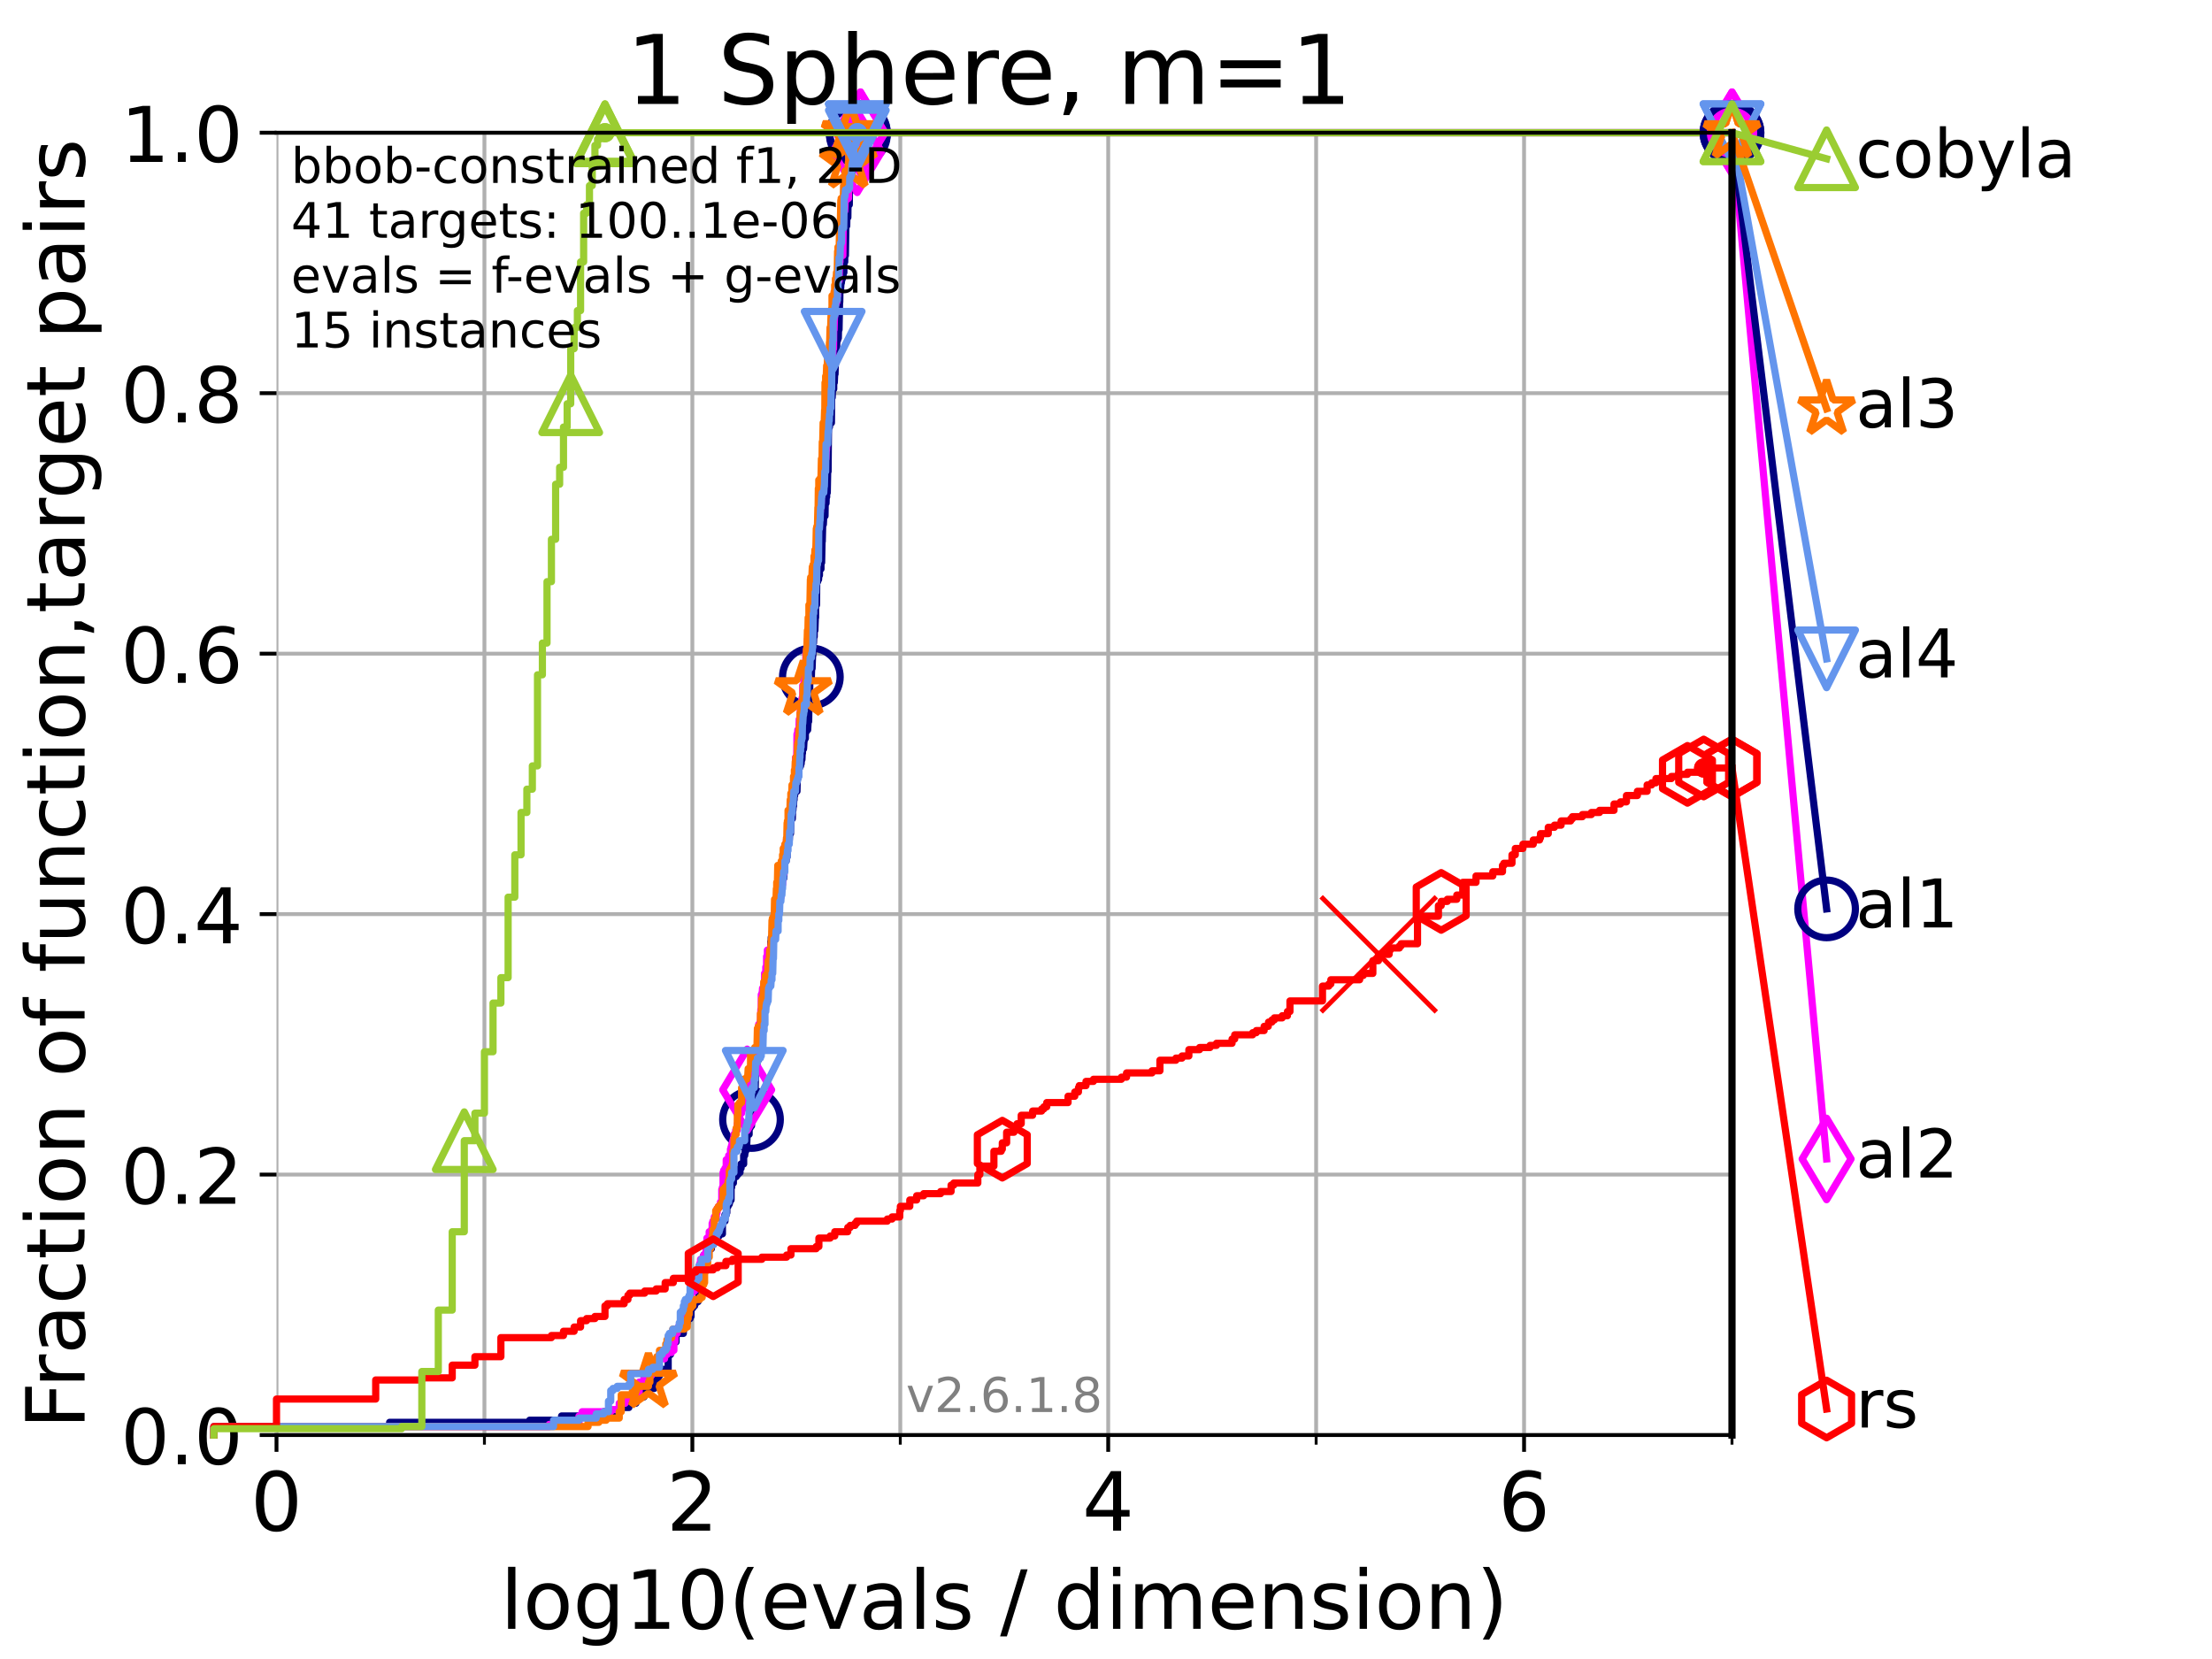 <?xml version="1.0" encoding="utf-8" standalone="no"?>
<!DOCTYPE svg PUBLIC "-//W3C//DTD SVG 1.1//EN"
  "http://www.w3.org/Graphics/SVG/1.1/DTD/svg11.dtd">
<!-- Created with matplotlib (https://matplotlib.org/) -->
<svg height="345.6pt" version="1.1" viewBox="0 0 460.8 345.6" width="460.8pt" xmlns="http://www.w3.org/2000/svg" xmlns:xlink="http://www.w3.org/1999/xlink">
 <defs>
  <style type="text/css">*{stroke-linecap:butt;stroke-linejoin:round;}</style>
 </defs>
 <g id="figure_1">
  <g id="patch_1">
   <path d="M 0 345.6 
L 460.8 345.6 
L 460.8 0 
L 0 0 
z
" style="fill:#ffffff;"/>
  </g>
  <g id="axes_1">
   <g id="patch_2">
    <path d="M 57.6 298.944 
L 360.806 298.944 
L 360.806 27.648 
L 57.6 27.648 
z
" style="fill:#ffffff;"/>
   </g>
   <g id="matplotlib.axis_1">
    <g id="xtick_1">
     <g id="line2d_1">
      <path clip-path="url(#p13700c436c)" d="M 57.6 298.944 
L 57.6 27.648 
" style="fill:none;stroke:#b0b0b0;stroke-linecap:square;stroke-width:0.8;"/>
     </g>
     <g id="line2d_2">
      <defs>
       <path d="M 0 0 
L 0 3.5 
" id="mc06bfe7861" style="stroke:#000000;stroke-width:0.8;"/>
      </defs>
      <g>
       <use style="stroke:#000000;stroke-width:0.8;" x="57.6" xlink:href="#mc06bfe7861" y="298.944"/>
      </g>
     </g>
     <g id="text_1">
      <!-- 0 -->
      <g transform="translate(52.192 318.861)scale(0.17 -0.17)">
       <defs>
        <path d="M 31.781 66.406 
Q 24.172 66.406 20.328 58.906 
Q 16.5 51.422 16.5 36.375 
Q 16.5 21.391 20.328 13.891 
Q 24.172 6.391 31.781 6.391 
Q 39.453 6.391 43.281 13.891 
Q 47.125 21.391 47.125 36.375 
Q 47.125 51.422 43.281 58.906 
Q 39.453 66.406 31.781 66.406 
z
M 31.781 74.219 
Q 44.047 74.219 50.516 64.516 
Q 56.984 54.828 56.984 36.375 
Q 56.984 17.969 50.516 8.266 
Q 44.047 -1.422 31.781 -1.422 
Q 19.531 -1.422 13.062 8.266 
Q 6.594 17.969 6.594 36.375 
Q 6.594 54.828 13.062 64.516 
Q 19.531 74.219 31.781 74.219 
z
" id="DejaVuSans-48"/>
       </defs>
       <use xlink:href="#DejaVuSans-48"/>
      </g>
     </g>
    </g>
    <g id="xtick_2">
     <g id="line2d_3">
      <path clip-path="url(#p13700c436c)" d="M 144.23 298.944 
L 144.23 27.648 
" style="fill:none;stroke:#b0b0b0;stroke-linecap:square;stroke-width:0.8;"/>
     </g>
     <g id="line2d_4">
      <g>
       <use style="stroke:#000000;stroke-width:0.8;" x="144.23" xlink:href="#mc06bfe7861" y="298.944"/>
      </g>
     </g>
     <g id="text_2">
      <!-- 2 -->
      <g transform="translate(138.822 318.861)scale(0.17 -0.17)">
       <defs>
        <path d="M 19.188 8.297 
L 53.609 8.297 
L 53.609 0 
L 7.328 0 
L 7.328 8.297 
Q 12.938 14.109 22.625 23.891 
Q 32.328 33.688 34.812 36.531 
Q 39.547 41.844 41.422 45.531 
Q 43.312 49.219 43.312 52.781 
Q 43.312 58.594 39.234 62.25 
Q 35.156 65.922 28.609 65.922 
Q 23.969 65.922 18.812 64.312 
Q 13.672 62.703 7.812 59.422 
L 7.812 69.391 
Q 13.766 71.781 18.938 73 
Q 24.125 74.219 28.422 74.219 
Q 39.75 74.219 46.484 68.547 
Q 53.219 62.891 53.219 53.422 
Q 53.219 48.922 51.531 44.891 
Q 49.859 40.875 45.406 35.406 
Q 44.188 33.984 37.641 27.219 
Q 31.109 20.453 19.188 8.297 
z
" id="DejaVuSans-50"/>
       </defs>
       <use xlink:href="#DejaVuSans-50"/>
      </g>
     </g>
    </g>
    <g id="xtick_3">
     <g id="line2d_5">
      <path clip-path="url(#p13700c436c)" d="M 230.861 298.944 
L 230.861 27.648 
" style="fill:none;stroke:#b0b0b0;stroke-linecap:square;stroke-width:0.8;"/>
     </g>
     <g id="line2d_6">
      <g>
       <use style="stroke:#000000;stroke-width:0.8;" x="230.861" xlink:href="#mc06bfe7861" y="298.944"/>
      </g>
     </g>
     <g id="text_3">
      <!-- 4 -->
      <g transform="translate(225.453 318.861)scale(0.17 -0.17)">
       <defs>
        <path d="M 37.797 64.312 
L 12.891 25.391 
L 37.797 25.391 
z
M 35.203 72.906 
L 47.609 72.906 
L 47.609 25.391 
L 58.016 25.391 
L 58.016 17.188 
L 47.609 17.188 
L 47.609 0 
L 37.797 0 
L 37.797 17.188 
L 4.891 17.188 
L 4.891 26.703 
z
" id="DejaVuSans-52"/>
       </defs>
       <use xlink:href="#DejaVuSans-52"/>
      </g>
     </g>
    </g>
    <g id="xtick_4">
     <g id="line2d_7">
      <path clip-path="url(#p13700c436c)" d="M 317.491 298.944 
L 317.491 27.648 
" style="fill:none;stroke:#b0b0b0;stroke-linecap:square;stroke-width:0.8;"/>
     </g>
     <g id="line2d_8">
      <g>
       <use style="stroke:#000000;stroke-width:0.8;" x="317.491" xlink:href="#mc06bfe7861" y="298.944"/>
      </g>
     </g>
     <g id="text_4">
      <!-- 6 -->
      <g transform="translate(312.083 318.861)scale(0.17 -0.17)">
       <defs>
        <path d="M 33.016 40.375 
Q 26.375 40.375 22.484 35.828 
Q 18.609 31.297 18.609 23.391 
Q 18.609 15.531 22.484 10.953 
Q 26.375 6.391 33.016 6.391 
Q 39.656 6.391 43.531 10.953 
Q 47.406 15.531 47.406 23.391 
Q 47.406 31.297 43.531 35.828 
Q 39.656 40.375 33.016 40.375 
z
M 52.594 71.297 
L 52.594 62.312 
Q 48.875 64.062 45.094 64.984 
Q 41.312 65.922 37.594 65.922 
Q 27.828 65.922 22.672 59.328 
Q 17.531 52.734 16.797 39.406 
Q 19.672 43.656 24.016 45.922 
Q 28.375 48.188 33.594 48.188 
Q 44.578 48.188 50.953 41.516 
Q 57.328 34.859 57.328 23.391 
Q 57.328 12.156 50.688 5.359 
Q 44.047 -1.422 33.016 -1.422 
Q 20.359 -1.422 13.672 8.266 
Q 6.984 17.969 6.984 36.375 
Q 6.984 53.656 15.188 63.938 
Q 23.391 74.219 37.203 74.219 
Q 40.922 74.219 44.703 73.484 
Q 48.484 72.75 52.594 71.297 
z
" id="DejaVuSans-54"/>
       </defs>
       <use xlink:href="#DejaVuSans-54"/>
      </g>
     </g>
    </g>
    <g id="xtick_5">
     <g id="line2d_9">
      <path clip-path="url(#p13700c436c)" d="M 100.915 298.944 
L 100.915 27.648 
" style="fill:none;stroke:#b0b0b0;stroke-linecap:square;stroke-width:0.8;"/>
     </g>
     <g id="line2d_10">
      <defs>
       <path d="M 0 0 
L 0 2 
" id="m619635e341" style="stroke:#000000;stroke-width:0.6;"/>
      </defs>
      <g>
       <use style="stroke:#000000;stroke-width:0.6;" x="100.915" xlink:href="#m619635e341" y="298.944"/>
      </g>
     </g>
    </g>
    <g id="xtick_6">
     <g id="line2d_11">
      <path clip-path="url(#p13700c436c)" d="M 187.546 298.944 
L 187.546 27.648 
" style="fill:none;stroke:#b0b0b0;stroke-linecap:square;stroke-width:0.8;"/>
     </g>
     <g id="line2d_12">
      <g>
       <use style="stroke:#000000;stroke-width:0.6;" x="187.546" xlink:href="#m619635e341" y="298.944"/>
      </g>
     </g>
    </g>
    <g id="xtick_7">
     <g id="line2d_13">
      <path clip-path="url(#p13700c436c)" d="M 274.176 298.944 
L 274.176 27.648 
" style="fill:none;stroke:#b0b0b0;stroke-linecap:square;stroke-width:0.8;"/>
     </g>
     <g id="line2d_14">
      <g>
       <use style="stroke:#000000;stroke-width:0.6;" x="274.176" xlink:href="#m619635e341" y="298.944"/>
      </g>
     </g>
    </g>
    <g id="xtick_8">
     <g id="line2d_15">
      <path clip-path="url(#p13700c436c)" d="M 360.806 298.944 
L 360.806 27.648 
" style="fill:none;stroke:#b0b0b0;stroke-linecap:square;stroke-width:0.8;"/>
     </g>
     <g id="line2d_16">
      <g>
       <use style="stroke:#000000;stroke-width:0.6;" x="360.806" xlink:href="#m619635e341" y="298.944"/>
      </g>
     </g>
    </g>
    <g id="text_5">
     <!-- log10(evals / dimension) -->
     <g transform="translate(104.239 339.314)scale(0.17 -0.17)">
      <defs>
       <path d="M 9.422 75.984 
L 18.406 75.984 
L 18.406 0 
L 9.422 0 
z
" id="DejaVuSans-108"/>
       <path d="M 30.609 48.391 
Q 23.391 48.391 19.188 42.75 
Q 14.984 37.109 14.984 27.297 
Q 14.984 17.484 19.156 11.844 
Q 23.344 6.203 30.609 6.203 
Q 37.797 6.203 41.984 11.859 
Q 46.188 17.531 46.188 27.297 
Q 46.188 37.016 41.984 42.703 
Q 37.797 48.391 30.609 48.391 
z
M 30.609 56 
Q 42.328 56 49.016 48.375 
Q 55.719 40.766 55.719 27.297 
Q 55.719 13.875 49.016 6.219 
Q 42.328 -1.422 30.609 -1.422 
Q 18.844 -1.422 12.172 6.219 
Q 5.516 13.875 5.516 27.297 
Q 5.516 40.766 12.172 48.375 
Q 18.844 56 30.609 56 
z
" id="DejaVuSans-111"/>
       <path d="M 45.406 27.984 
Q 45.406 37.75 41.375 43.109 
Q 37.359 48.484 30.078 48.484 
Q 22.859 48.484 18.828 43.109 
Q 14.797 37.75 14.797 27.984 
Q 14.797 18.266 18.828 12.891 
Q 22.859 7.516 30.078 7.516 
Q 37.359 7.516 41.375 12.891 
Q 45.406 18.266 45.406 27.984 
z
M 54.391 6.781 
Q 54.391 -7.172 48.188 -13.984 
Q 42 -20.797 29.203 -20.797 
Q 24.469 -20.797 20.266 -20.094 
Q 16.062 -19.391 12.109 -17.922 
L 12.109 -9.188 
Q 16.062 -11.328 19.922 -12.344 
Q 23.781 -13.375 27.781 -13.375 
Q 36.625 -13.375 41.016 -8.766 
Q 45.406 -4.156 45.406 5.172 
L 45.406 9.625 
Q 42.625 4.781 38.281 2.391 
Q 33.938 0 27.875 0 
Q 17.828 0 11.672 7.656 
Q 5.516 15.328 5.516 27.984 
Q 5.516 40.672 11.672 48.328 
Q 17.828 56 27.875 56 
Q 33.938 56 38.281 53.609 
Q 42.625 51.219 45.406 46.391 
L 45.406 54.688 
L 54.391 54.688 
z
" id="DejaVuSans-103"/>
       <path d="M 12.406 8.297 
L 28.516 8.297 
L 28.516 63.922 
L 10.984 60.406 
L 10.984 69.391 
L 28.422 72.906 
L 38.281 72.906 
L 38.281 8.297 
L 54.391 8.297 
L 54.391 0 
L 12.406 0 
z
" id="DejaVuSans-49"/>
       <path d="M 31 75.875 
Q 24.469 64.656 21.281 53.656 
Q 18.109 42.672 18.109 31.391 
Q 18.109 20.125 21.312 9.062 
Q 24.516 -2 31 -13.188 
L 23.188 -13.188 
Q 15.875 -1.703 12.234 9.375 
Q 8.594 20.453 8.594 31.391 
Q 8.594 42.281 12.203 53.312 
Q 15.828 64.359 23.188 75.875 
z
" id="DejaVuSans-40"/>
       <path d="M 56.203 29.594 
L 56.203 25.203 
L 14.891 25.203 
Q 15.484 15.922 20.484 11.062 
Q 25.484 6.203 34.422 6.203 
Q 39.594 6.203 44.453 7.469 
Q 49.312 8.734 54.109 11.281 
L 54.109 2.781 
Q 49.266 0.734 44.188 -0.344 
Q 39.109 -1.422 33.891 -1.422 
Q 20.797 -1.422 13.156 6.188 
Q 5.516 13.812 5.516 26.812 
Q 5.516 40.234 12.766 48.109 
Q 20.016 56 32.328 56 
Q 43.359 56 49.781 48.891 
Q 56.203 41.797 56.203 29.594 
z
M 47.219 32.234 
Q 47.125 39.594 43.094 43.984 
Q 39.062 48.391 32.422 48.391 
Q 24.906 48.391 20.391 44.141 
Q 15.875 39.891 15.188 32.172 
z
" id="DejaVuSans-101"/>
       <path d="M 2.984 54.688 
L 12.5 54.688 
L 29.594 8.797 
L 46.688 54.688 
L 56.203 54.688 
L 35.688 0 
L 23.484 0 
z
" id="DejaVuSans-118"/>
       <path d="M 34.281 27.484 
Q 23.391 27.484 19.188 25 
Q 14.984 22.516 14.984 16.5 
Q 14.984 11.719 18.141 8.906 
Q 21.297 6.109 26.703 6.109 
Q 34.188 6.109 38.703 11.406 
Q 43.219 16.703 43.219 25.484 
L 43.219 27.484 
z
M 52.203 31.203 
L 52.203 0 
L 43.219 0 
L 43.219 8.297 
Q 40.141 3.328 35.547 0.953 
Q 30.953 -1.422 24.312 -1.422 
Q 15.922 -1.422 10.953 3.297 
Q 6 8.016 6 15.922 
Q 6 25.141 12.172 29.828 
Q 18.359 34.516 30.609 34.516 
L 43.219 34.516 
L 43.219 35.406 
Q 43.219 41.609 39.141 45 
Q 35.062 48.391 27.688 48.391 
Q 23 48.391 18.547 47.266 
Q 14.109 46.141 10.016 43.891 
L 10.016 52.203 
Q 14.938 54.109 19.578 55.047 
Q 24.219 56 28.609 56 
Q 40.484 56 46.344 49.844 
Q 52.203 43.703 52.203 31.203 
z
" id="DejaVuSans-97"/>
       <path d="M 44.281 53.078 
L 44.281 44.578 
Q 40.484 46.531 36.375 47.5 
Q 32.281 48.484 27.875 48.484 
Q 21.188 48.484 17.844 46.438 
Q 14.5 44.391 14.5 40.281 
Q 14.5 37.156 16.891 35.375 
Q 19.281 33.594 26.516 31.984 
L 29.594 31.297 
Q 39.156 29.25 43.188 25.516 
Q 47.219 21.781 47.219 15.094 
Q 47.219 7.469 41.188 3.016 
Q 35.156 -1.422 24.609 -1.422 
Q 20.219 -1.422 15.453 -0.562 
Q 10.688 0.297 5.422 2 
L 5.422 11.281 
Q 10.406 8.688 15.234 7.391 
Q 20.062 6.109 24.812 6.109 
Q 31.156 6.109 34.562 8.281 
Q 37.984 10.453 37.984 14.406 
Q 37.984 18.062 35.516 20.016 
Q 33.062 21.969 24.703 23.781 
L 21.578 24.516 
Q 13.234 26.266 9.516 29.906 
Q 5.812 33.547 5.812 39.891 
Q 5.812 47.609 11.281 51.797 
Q 16.75 56 26.812 56 
Q 31.781 56 36.172 55.266 
Q 40.578 54.547 44.281 53.078 
z
" id="DejaVuSans-115"/>
       <path id="DejaVuSans-32"/>
       <path d="M 25.391 72.906 
L 33.688 72.906 
L 8.297 -9.281 
L 0 -9.281 
z
" id="DejaVuSans-47"/>
       <path d="M 45.406 46.391 
L 45.406 75.984 
L 54.391 75.984 
L 54.391 0 
L 45.406 0 
L 45.406 8.203 
Q 42.578 3.328 38.25 0.953 
Q 33.938 -1.422 27.875 -1.422 
Q 17.969 -1.422 11.734 6.484 
Q 5.516 14.406 5.516 27.297 
Q 5.516 40.188 11.734 48.094 
Q 17.969 56 27.875 56 
Q 33.938 56 38.25 53.625 
Q 42.578 51.266 45.406 46.391 
z
M 14.797 27.297 
Q 14.797 17.391 18.875 11.75 
Q 22.953 6.109 30.078 6.109 
Q 37.203 6.109 41.297 11.75 
Q 45.406 17.391 45.406 27.297 
Q 45.406 37.203 41.297 42.844 
Q 37.203 48.484 30.078 48.484 
Q 22.953 48.484 18.875 42.844 
Q 14.797 37.203 14.797 27.297 
z
" id="DejaVuSans-100"/>
       <path d="M 9.422 54.688 
L 18.406 54.688 
L 18.406 0 
L 9.422 0 
z
M 9.422 75.984 
L 18.406 75.984 
L 18.406 64.594 
L 9.422 64.594 
z
" id="DejaVuSans-105"/>
       <path d="M 52 44.188 
Q 55.375 50.25 60.062 53.125 
Q 64.75 56 71.094 56 
Q 79.641 56 84.281 50.016 
Q 88.922 44.047 88.922 33.016 
L 88.922 0 
L 79.891 0 
L 79.891 32.719 
Q 79.891 40.578 77.094 44.375 
Q 74.312 48.188 68.609 48.188 
Q 61.625 48.188 57.562 43.547 
Q 53.516 38.922 53.516 30.906 
L 53.516 0 
L 44.484 0 
L 44.484 32.719 
Q 44.484 40.625 41.703 44.406 
Q 38.922 48.188 33.109 48.188 
Q 26.219 48.188 22.156 43.531 
Q 18.109 38.875 18.109 30.906 
L 18.109 0 
L 9.078 0 
L 9.078 54.688 
L 18.109 54.688 
L 18.109 46.188 
Q 21.188 51.219 25.484 53.609 
Q 29.781 56 35.688 56 
Q 41.656 56 45.828 52.969 
Q 50 49.953 52 44.188 
z
" id="DejaVuSans-109"/>
       <path d="M 54.891 33.016 
L 54.891 0 
L 45.906 0 
L 45.906 32.719 
Q 45.906 40.484 42.875 44.328 
Q 39.844 48.188 33.797 48.188 
Q 26.516 48.188 22.312 43.547 
Q 18.109 38.922 18.109 30.906 
L 18.109 0 
L 9.078 0 
L 9.078 54.688 
L 18.109 54.688 
L 18.109 46.188 
Q 21.344 51.125 25.703 53.562 
Q 30.078 56 35.797 56 
Q 45.219 56 50.047 50.172 
Q 54.891 44.344 54.891 33.016 
z
" id="DejaVuSans-110"/>
       <path d="M 8.016 75.875 
L 15.828 75.875 
Q 23.141 64.359 26.781 53.312 
Q 30.422 42.281 30.422 31.391 
Q 30.422 20.453 26.781 9.375 
Q 23.141 -1.703 15.828 -13.188 
L 8.016 -13.188 
Q 14.5 -2 17.703 9.062 
Q 20.906 20.125 20.906 31.391 
Q 20.906 42.672 17.703 53.656 
Q 14.5 64.656 8.016 75.875 
z
" id="DejaVuSans-41"/>
      </defs>
      <use xlink:href="#DejaVuSans-108"/>
      <use x="27.783" xlink:href="#DejaVuSans-111"/>
      <use x="88.965" xlink:href="#DejaVuSans-103"/>
      <use x="152.441" xlink:href="#DejaVuSans-49"/>
      <use x="216.064" xlink:href="#DejaVuSans-48"/>
      <use x="279.688" xlink:href="#DejaVuSans-40"/>
      <use x="318.701" xlink:href="#DejaVuSans-101"/>
      <use x="380.225" xlink:href="#DejaVuSans-118"/>
      <use x="439.404" xlink:href="#DejaVuSans-97"/>
      <use x="500.684" xlink:href="#DejaVuSans-108"/>
      <use x="528.467" xlink:href="#DejaVuSans-115"/>
      <use x="580.566" xlink:href="#DejaVuSans-32"/>
      <use x="612.354" xlink:href="#DejaVuSans-47"/>
      <use x="646.045" xlink:href="#DejaVuSans-32"/>
      <use x="677.832" xlink:href="#DejaVuSans-100"/>
      <use x="741.309" xlink:href="#DejaVuSans-105"/>
      <use x="769.092" xlink:href="#DejaVuSans-109"/>
      <use x="866.504" xlink:href="#DejaVuSans-101"/>
      <use x="928.027" xlink:href="#DejaVuSans-110"/>
      <use x="991.406" xlink:href="#DejaVuSans-115"/>
      <use x="1043.506" xlink:href="#DejaVuSans-105"/>
      <use x="1071.289" xlink:href="#DejaVuSans-111"/>
      <use x="1132.471" xlink:href="#DejaVuSans-110"/>
      <use x="1195.85" xlink:href="#DejaVuSans-41"/>
     </g>
    </g>
   </g>
   <g id="matplotlib.axis_2">
    <g id="ytick_1">
     <g id="line2d_17">
      <path clip-path="url(#p13700c436c)" d="M 57.6 298.944 
L 360.806 298.944 
" style="fill:none;stroke:#b0b0b0;stroke-linecap:square;stroke-width:0.8;"/>
     </g>
     <g id="line2d_18">
      <defs>
       <path d="M 0 0 
L -3.5 0 
" id="m78bcc94967" style="stroke:#000000;stroke-width:0.8;"/>
      </defs>
      <g>
       <use style="stroke:#000000;stroke-width:0.8;" x="57.6" xlink:href="#m78bcc94967" y="298.944"/>
      </g>
     </g>
     <g id="text_6">
      <!-- 0.0 -->
      <g transform="translate(25.155 305.023)scale(0.16 -0.16)">
       <defs>
        <path d="M 10.688 12.406 
L 21 12.406 
L 21 0 
L 10.688 0 
z
" id="DejaVuSans-46"/>
       </defs>
       <use xlink:href="#DejaVuSans-48"/>
       <use x="63.623" xlink:href="#DejaVuSans-46"/>
       <use x="95.41" xlink:href="#DejaVuSans-48"/>
      </g>
     </g>
    </g>
    <g id="ytick_2">
     <g id="line2d_19">
      <path clip-path="url(#p13700c436c)" d="M 57.6 244.685 
L 360.806 244.685 
" style="fill:none;stroke:#b0b0b0;stroke-linecap:square;stroke-width:0.8;"/>
     </g>
     <g id="line2d_20">
      <g>
       <use style="stroke:#000000;stroke-width:0.8;" x="57.6" xlink:href="#m78bcc94967" y="244.685"/>
      </g>
     </g>
     <g id="text_7">
      <!-- 0.2 -->
      <g transform="translate(25.155 250.764)scale(0.16 -0.16)">
       <use xlink:href="#DejaVuSans-48"/>
       <use x="63.623" xlink:href="#DejaVuSans-46"/>
       <use x="95.41" xlink:href="#DejaVuSans-50"/>
      </g>
     </g>
    </g>
    <g id="ytick_3">
     <g id="line2d_21">
      <path clip-path="url(#p13700c436c)" d="M 57.6 190.426 
L 360.806 190.426 
" style="fill:none;stroke:#b0b0b0;stroke-linecap:square;stroke-width:0.8;"/>
     </g>
     <g id="line2d_22">
      <g>
       <use style="stroke:#000000;stroke-width:0.8;" x="57.6" xlink:href="#m78bcc94967" y="190.426"/>
      </g>
     </g>
     <g id="text_8">
      <!-- 0.4 -->
      <g transform="translate(25.155 196.504)scale(0.16 -0.16)">
       <use xlink:href="#DejaVuSans-48"/>
       <use x="63.623" xlink:href="#DejaVuSans-46"/>
       <use x="95.41" xlink:href="#DejaVuSans-52"/>
      </g>
     </g>
    </g>
    <g id="ytick_4">
     <g id="line2d_23">
      <path clip-path="url(#p13700c436c)" d="M 57.6 136.166 
L 360.806 136.166 
" style="fill:none;stroke:#b0b0b0;stroke-linecap:square;stroke-width:0.8;"/>
     </g>
     <g id="line2d_24">
      <g>
       <use style="stroke:#000000;stroke-width:0.8;" x="57.6" xlink:href="#m78bcc94967" y="136.166"/>
      </g>
     </g>
     <g id="text_9">
      <!-- 0.6 -->
      <g transform="translate(25.155 142.245)scale(0.16 -0.16)">
       <use xlink:href="#DejaVuSans-48"/>
       <use x="63.623" xlink:href="#DejaVuSans-46"/>
       <use x="95.41" xlink:href="#DejaVuSans-54"/>
      </g>
     </g>
    </g>
    <g id="ytick_5">
     <g id="line2d_25">
      <path clip-path="url(#p13700c436c)" d="M 57.6 81.907 
L 360.806 81.907 
" style="fill:none;stroke:#b0b0b0;stroke-linecap:square;stroke-width:0.8;"/>
     </g>
     <g id="line2d_26">
      <g>
       <use style="stroke:#000000;stroke-width:0.8;" x="57.6" xlink:href="#m78bcc94967" y="81.907"/>
      </g>
     </g>
     <g id="text_10">
      <!-- 0.8 -->
      <g transform="translate(25.155 87.986)scale(0.16 -0.16)">
       <defs>
        <path d="M 31.781 34.625 
Q 24.75 34.625 20.719 30.859 
Q 16.703 27.094 16.703 20.516 
Q 16.703 13.922 20.719 10.156 
Q 24.75 6.391 31.781 6.391 
Q 38.812 6.391 42.859 10.172 
Q 46.922 13.969 46.922 20.516 
Q 46.922 27.094 42.891 30.859 
Q 38.875 34.625 31.781 34.625 
z
M 21.922 38.812 
Q 15.578 40.375 12.031 44.719 
Q 8.5 49.078 8.5 55.328 
Q 8.5 64.062 14.719 69.141 
Q 20.953 74.219 31.781 74.219 
Q 42.672 74.219 48.875 69.141 
Q 55.078 64.062 55.078 55.328 
Q 55.078 49.078 51.531 44.719 
Q 48 40.375 41.703 38.812 
Q 48.828 37.156 52.797 32.312 
Q 56.781 27.484 56.781 20.516 
Q 56.781 9.906 50.312 4.234 
Q 43.844 -1.422 31.781 -1.422 
Q 19.734 -1.422 13.25 4.234 
Q 6.781 9.906 6.781 20.516 
Q 6.781 27.484 10.781 32.312 
Q 14.797 37.156 21.922 38.812 
z
M 18.312 54.391 
Q 18.312 48.734 21.844 45.562 
Q 25.391 42.391 31.781 42.391 
Q 38.141 42.391 41.719 45.562 
Q 45.312 48.734 45.312 54.391 
Q 45.312 60.062 41.719 63.234 
Q 38.141 66.406 31.781 66.406 
Q 25.391 66.406 21.844 63.234 
Q 18.312 60.062 18.312 54.391 
z
" id="DejaVuSans-56"/>
       </defs>
       <use xlink:href="#DejaVuSans-48"/>
       <use x="63.623" xlink:href="#DejaVuSans-46"/>
       <use x="95.41" xlink:href="#DejaVuSans-56"/>
      </g>
     </g>
    </g>
    <g id="ytick_6">
     <g id="line2d_27">
      <path clip-path="url(#p13700c436c)" d="M 57.6 27.648 
L 360.806 27.648 
" style="fill:none;stroke:#b0b0b0;stroke-linecap:square;stroke-width:0.8;"/>
     </g>
     <g id="line2d_28">
      <g>
       <use style="stroke:#000000;stroke-width:0.8;" x="57.6" xlink:href="#m78bcc94967" y="27.648"/>
      </g>
     </g>
     <g id="text_11">
      <!-- 1.0 -->
      <g transform="translate(25.155 33.727)scale(0.16 -0.16)">
       <use xlink:href="#DejaVuSans-49"/>
       <use x="63.623" xlink:href="#DejaVuSans-46"/>
       <use x="95.41" xlink:href="#DejaVuSans-48"/>
      </g>
     </g>
    </g>
    <g id="text_12">
     <!-- Fraction of function,target pairs -->
     <g transform="translate(17.62 297.681)rotate(-90)scale(0.17 -0.17)">
      <defs>
       <path d="M 9.812 72.906 
L 51.703 72.906 
L 51.703 64.594 
L 19.672 64.594 
L 19.672 43.109 
L 48.578 43.109 
L 48.578 34.812 
L 19.672 34.812 
L 19.672 0 
L 9.812 0 
z
" id="DejaVuSans-70"/>
       <path d="M 41.109 46.297 
Q 39.594 47.172 37.812 47.578 
Q 36.031 48 33.891 48 
Q 26.266 48 22.188 43.047 
Q 18.109 38.094 18.109 28.812 
L 18.109 0 
L 9.078 0 
L 9.078 54.688 
L 18.109 54.688 
L 18.109 46.188 
Q 20.953 51.172 25.484 53.578 
Q 30.031 56 36.531 56 
Q 37.453 56 38.578 55.875 
Q 39.703 55.766 41.062 55.516 
z
" id="DejaVuSans-114"/>
       <path d="M 48.781 52.594 
L 48.781 44.188 
Q 44.969 46.297 41.141 47.344 
Q 37.312 48.391 33.406 48.391 
Q 24.656 48.391 19.812 42.844 
Q 14.984 37.312 14.984 27.297 
Q 14.984 17.281 19.812 11.734 
Q 24.656 6.203 33.406 6.203 
Q 37.312 6.203 41.141 7.25 
Q 44.969 8.297 48.781 10.406 
L 48.781 2.094 
Q 45.016 0.344 40.984 -0.531 
Q 36.969 -1.422 32.422 -1.422 
Q 20.062 -1.422 12.781 6.344 
Q 5.516 14.109 5.516 27.297 
Q 5.516 40.672 12.859 48.328 
Q 20.219 56 33.016 56 
Q 37.156 56 41.109 55.141 
Q 45.062 54.297 48.781 52.594 
z
" id="DejaVuSans-99"/>
       <path d="M 18.312 70.219 
L 18.312 54.688 
L 36.812 54.688 
L 36.812 47.703 
L 18.312 47.703 
L 18.312 18.016 
Q 18.312 11.328 20.141 9.422 
Q 21.969 7.516 27.594 7.516 
L 36.812 7.516 
L 36.812 0 
L 27.594 0 
Q 17.188 0 13.234 3.875 
Q 9.281 7.766 9.281 18.016 
L 9.281 47.703 
L 2.688 47.703 
L 2.688 54.688 
L 9.281 54.688 
L 9.281 70.219 
z
" id="DejaVuSans-116"/>
       <path d="M 37.109 75.984 
L 37.109 68.5 
L 28.516 68.5 
Q 23.688 68.5 21.797 66.547 
Q 19.922 64.594 19.922 59.516 
L 19.922 54.688 
L 34.719 54.688 
L 34.719 47.703 
L 19.922 47.703 
L 19.922 0 
L 10.891 0 
L 10.891 47.703 
L 2.297 47.703 
L 2.297 54.688 
L 10.891 54.688 
L 10.891 58.5 
Q 10.891 67.625 15.141 71.797 
Q 19.391 75.984 28.609 75.984 
z
" id="DejaVuSans-102"/>
       <path d="M 8.5 21.578 
L 8.5 54.688 
L 17.484 54.688 
L 17.484 21.922 
Q 17.484 14.156 20.5 10.266 
Q 23.531 6.391 29.594 6.391 
Q 36.859 6.391 41.078 11.031 
Q 45.312 15.672 45.312 23.688 
L 45.312 54.688 
L 54.297 54.688 
L 54.297 0 
L 45.312 0 
L 45.312 8.406 
Q 42.047 3.422 37.719 1 
Q 33.406 -1.422 27.688 -1.422 
Q 18.266 -1.422 13.375 4.438 
Q 8.5 10.297 8.5 21.578 
z
M 31.109 56 
z
" id="DejaVuSans-117"/>
       <path d="M 11.719 12.406 
L 22.016 12.406 
L 22.016 4 
L 14.016 -11.625 
L 7.719 -11.625 
L 11.719 4 
z
" id="DejaVuSans-44"/>
       <path d="M 18.109 8.203 
L 18.109 -20.797 
L 9.078 -20.797 
L 9.078 54.688 
L 18.109 54.688 
L 18.109 46.391 
Q 20.953 51.266 25.266 53.625 
Q 29.594 56 35.594 56 
Q 45.562 56 51.781 48.094 
Q 58.016 40.188 58.016 27.297 
Q 58.016 14.406 51.781 6.484 
Q 45.562 -1.422 35.594 -1.422 
Q 29.594 -1.422 25.266 0.953 
Q 20.953 3.328 18.109 8.203 
z
M 48.688 27.297 
Q 48.688 37.203 44.609 42.844 
Q 40.531 48.484 33.406 48.484 
Q 26.266 48.484 22.188 42.844 
Q 18.109 37.203 18.109 27.297 
Q 18.109 17.391 22.188 11.75 
Q 26.266 6.109 33.406 6.109 
Q 40.531 6.109 44.609 11.75 
Q 48.688 17.391 48.688 27.297 
z
" id="DejaVuSans-112"/>
      </defs>
      <use xlink:href="#DejaVuSans-70"/>
      <use x="50.27" xlink:href="#DejaVuSans-114"/>
      <use x="91.383" xlink:href="#DejaVuSans-97"/>
      <use x="152.662" xlink:href="#DejaVuSans-99"/>
      <use x="207.643" xlink:href="#DejaVuSans-116"/>
      <use x="246.852" xlink:href="#DejaVuSans-105"/>
      <use x="274.635" xlink:href="#DejaVuSans-111"/>
      <use x="335.816" xlink:href="#DejaVuSans-110"/>
      <use x="399.195" xlink:href="#DejaVuSans-32"/>
      <use x="430.982" xlink:href="#DejaVuSans-111"/>
      <use x="492.164" xlink:href="#DejaVuSans-102"/>
      <use x="527.369" xlink:href="#DejaVuSans-32"/>
      <use x="559.156" xlink:href="#DejaVuSans-102"/>
      <use x="594.361" xlink:href="#DejaVuSans-117"/>
      <use x="657.74" xlink:href="#DejaVuSans-110"/>
      <use x="721.119" xlink:href="#DejaVuSans-99"/>
      <use x="776.1" xlink:href="#DejaVuSans-116"/>
      <use x="815.309" xlink:href="#DejaVuSans-105"/>
      <use x="843.092" xlink:href="#DejaVuSans-111"/>
      <use x="904.273" xlink:href="#DejaVuSans-110"/>
      <use x="967.652" xlink:href="#DejaVuSans-44"/>
      <use x="999.439" xlink:href="#DejaVuSans-116"/>
      <use x="1038.648" xlink:href="#DejaVuSans-97"/>
      <use x="1099.928" xlink:href="#DejaVuSans-114"/>
      <use x="1139.291" xlink:href="#DejaVuSans-103"/>
      <use x="1202.768" xlink:href="#DejaVuSans-101"/>
      <use x="1264.291" xlink:href="#DejaVuSans-116"/>
      <use x="1303.5" xlink:href="#DejaVuSans-32"/>
      <use x="1335.287" xlink:href="#DejaVuSans-112"/>
      <use x="1398.764" xlink:href="#DejaVuSans-97"/>
      <use x="1460.043" xlink:href="#DejaVuSans-105"/>
      <use x="1487.826" xlink:href="#DejaVuSans-114"/>
      <use x="1528.939" xlink:href="#DejaVuSans-115"/>
     </g>
    </g>
   </g>
   <g id="line2d_29">
    <defs>
     <path d="M 0 1.5 
C 0.398 1.5 0.779 1.342 1.061 1.061 
C 1.342 0.779 1.5 0.398 1.5 0 
C 1.5 -0.398 1.342 -0.779 1.061 -1.061 
C 0.779 -1.342 0.398 -1.5 0 -1.5 
C -0.398 -1.5 -0.779 -1.342 -1.061 -1.061 
C -1.342 -0.779 -1.5 -0.398 -1.5 0 
C -1.5 0.398 -1.342 0.779 -1.061 1.061 
C -0.779 1.342 -0.398 1.5 0 1.5 
z
" id="m98463a5666" style="stroke:#000080;"/>
    </defs>
    <g>
     <use style="fill:#000080;stroke:#000080;" x="178.809" xlink:href="#m98463a5666" y="27.648"/>
     <use style="fill:#000080;stroke:#000080;" x="178.809" xlink:href="#m98463a5666" y="27.648"/>
    </g>
   </g>
   <g id="line2d_30">
    <path d="M 44.561 298.944 
L 44.561 297.179 
L 81.166 297.179 
L 81.166 296.297 
L 110.336 296.297 
L 110.336 295.856 
L 116.988 295.856 
L 116.988 294.974 
L 125.779 294.974 
L 125.779 294.092 
L 128.571 294.092 
L 128.571 293.65 
L 128.999 293.65 
L 128.999 293.209 
L 131.002 293.209 
L 131.002 292.327 
L 132.464 292.327 
L 132.464 291.004 
L 134.145 291.004 
L 134.145 290.121 
L 135.085 290.121 
L 135.085 289.239 
L 136.271 289.239 
L 136.271 287.475 
L 136.837 287.475 
L 136.837 287.033 
L 137.113 287.033 
L 137.113 286.592 
L 137.386 286.592 
L 137.386 286.151 
L 137.655 286.151 
L 137.655 285.269 
L 139.191 285.269 
L 139.191 282.181 
L 139.677 282.181 
L 139.677 281.299 
L 139.915 281.299 
L 139.915 279.534 
L 140.838 279.534 
L 140.838 277.77 
L 142.353 277.77 
L 142.353 276.887 
L 142.559 276.887 
L 142.559 276.446 
L 142.764 276.446 
L 142.764 275.564 
L 143.166 275.564 
L 143.166 274.682 
L 143.754 274.682 
L 143.754 274.241 
L 143.946 274.241 
L 143.946 272.476 
L 144.324 272.476 
L 144.324 272.035 
L 144.695 272.035 
L 144.695 271.594 
L 144.878 271.594 
L 144.878 271.153 
L 145.415 271.153 
L 145.415 270.712 
L 145.591 270.712 
L 145.591 269.829 
L 145.938 269.829 
L 145.938 266.741 
L 146.613 266.741 
L 146.613 261.448 
L 147.582 261.448 
L 147.582 260.566 
L 147.738 260.566 
L 147.738 260.124 
L 148.201 260.124 
L 148.201 259.242 
L 148.652 259.242 
L 148.652 258.36 
L 149.382 258.36 
L 149.382 257.478 
L 149.806 257.478 
L 149.806 257.036 
L 150.493 257.036 
L 150.493 254.39 
L 151.024 254.39 
L 151.024 253.066 
L 151.285 253.066 
L 151.285 252.625 
L 151.414 252.625 
L 151.414 251.302 
L 151.669 251.302 
L 151.669 250.861 
L 151.92 250.861 
L 151.92 250.42 
L 152.045 250.42 
L 152.045 249.978 
L 152.292 249.978 
L 152.292 247.332 
L 152.414 247.332 
L 152.414 246.449 
L 152.776 246.449 
L 152.776 245.126 
L 153.364 245.126 
L 153.364 244.685 
L 153.708 244.685 
L 153.708 244.244 
L 154.157 244.244 
L 154.157 243.361 
L 154.378 243.361 
L 154.378 242.479 
L 154.918 242.479 
L 154.918 240.715 
L 155.13 240.715 
L 155.235 239.832 
L 155.34 239.832 
L 155.34 238.509 
L 155.547 238.509 
L 155.65 236.303 
L 156.056 236.303 
L 156.056 234.98 
L 156.255 234.98 
L 156.255 234.539 
L 156.551 234.539 
L 156.551 233.215 
L 156.745 233.215 
L 156.745 231.01 
L 156.937 231.01 
L 156.937 227.481 
L 157.128 227.481 
L 157.128 227.04 
L 157.317 227.04 
L 157.41 222.628 
L 157.688 222.628 
L 157.688 220.864 
L 157.962 220.864 
L 158.053 219.54 
L 158.232 219.54 
L 158.232 216.452 
L 158.41 216.452 
L 158.498 212.482 
L 158.586 212.482 
L 158.586 212.041 
L 158.848 212.041 
L 158.848 206.747 
L 159.19 206.747 
L 159.19 205.424 
L 159.527 205.424 
L 159.61 204.101 
L 159.776 204.101 
L 159.858 200.13 
L 160.021 200.13 
L 160.021 199.689 
L 160.183 199.689 
L 160.183 198.807 
L 160.502 198.807 
L 160.581 196.16 
L 160.66 196.16 
L 160.66 195.278 
L 160.894 195.278 
L 160.894 193.955 
L 161.049 193.955 
L 161.049 193.514 
L 161.505 193.514 
L 161.58 192.19 
L 161.729 192.19 
L 161.803 189.984 
L 161.95 189.984 
L 162.023 186.014 
L 162.241 186.014 
L 162.241 185.573 
L 162.457 185.573 
L 162.457 185.132 
L 162.599 185.132 
L 162.599 183.367 
L 162.81 183.367 
L 162.81 182.926 
L 163.294 182.926 
L 163.363 181.162 
L 163.43 181.162 
L 163.498 179.397 
L 163.766 179.397 
L 163.766 178.515 
L 163.965 178.515 
L 163.965 175.868 
L 164.227 175.868 
L 164.227 174.986 
L 164.421 174.986 
L 164.485 173.663 
L 164.676 173.663 
L 164.74 170.575 
L 165.053 170.575 
L 165.115 168.81 
L 165.177 168.81 
L 165.239 167.928 
L 165.3 167.928 
L 165.362 166.604 
L 165.423 166.604 
L 165.423 165.722 
L 165.544 165.722 
L 165.544 164.84 
L 166.023 164.84 
L 166.082 162.193 
L 166.199 162.193 
L 166.199 161.752 
L 166.316 161.752 
L 166.316 159.988 
L 166.547 159.988 
L 166.547 159.546 
L 166.775 159.546 
L 166.775 159.105 
L 166.888 159.105 
L 166.945 158.223 
L 167.057 158.223 
L 167.113 156.9 
L 167.168 156.9 
L 167.168 156.017 
L 167.389 156.017 
L 167.499 154.253 
L 167.553 154.253 
L 167.553 153.812 
L 167.77 153.812 
L 167.77 152.488 
L 167.931 152.488 
L 167.931 152.047 
L 168.248 152.047 
L 168.353 150.283 
L 168.457 150.283 
L 168.56 144.107 
L 168.663 144.107 
L 168.715 141.019 
L 169.019 141.019 
L 169.07 139.254 
L 169.17 139.254 
L 169.269 136.608 
L 169.319 136.608 
L 169.369 133.961 
L 169.467 133.961 
L 169.516 132.637 
L 169.614 132.637 
L 169.614 131.314 
L 169.76 131.314 
L 169.857 128.667 
L 169.905 128.667 
L 169.905 126.02 
L 170.096 126.02 
L 170.143 121.168 
L 170.332 121.168 
L 170.332 120.727 
L 170.519 120.727 
L 170.566 119.845 
L 170.704 119.845 
L 170.704 118.521 
L 171.024 118.521 
L 171.024 117.198 
L 171.159 117.198 
L 171.249 112.786 
L 171.294 112.786 
L 171.383 109.257 
L 171.515 109.257 
L 171.603 107.493 
L 171.865 107.493 
L 171.908 104.846 
L 172.08 104.846 
L 172.123 103.523 
L 172.208 103.523 
L 172.208 102.64 
L 172.335 102.64 
L 172.42 98.229 
L 172.504 98.229 
L 172.587 89.406 
L 172.629 89.406 
L 172.629 88.965 
L 172.794 88.965 
L 172.835 88.083 
L 173.202 88.083 
L 173.242 82.789 
L 173.362 82.789 
L 173.442 81.025 
L 173.68 81.025 
L 173.68 79.702 
L 173.797 79.702 
L 173.875 77.937 
L 173.953 77.937 
L 174.03 75.29 
L 174.069 75.29 
L 174.107 73.526 
L 174.26 73.526 
L 174.336 70.879 
L 174.488 70.879 
L 174.488 70.438 
L 174.638 70.438 
L 174.675 68.673 
L 174.787 68.673 
L 174.897 62.939 
L 174.934 62.939 
L 174.971 60.733 
L 175.081 60.733 
L 175.19 58.968 
L 175.262 58.968 
L 175.37 58.086 
L 175.478 58.086 
L 175.478 57.204 
L 175.656 57.204 
L 175.656 56.763 
L 175.797 56.763 
L 175.797 54.557 
L 175.972 54.557 
L 175.972 53.234 
L 176.11 53.234 
L 176.214 47.058 
L 176.385 47.058 
L 176.419 45.293 
L 176.622 45.293 
L 176.655 42.646 
L 176.922 42.646 
L 176.955 40 
L 177.086 40 
L 177.152 37.353 
L 177.379 37.353 
L 177.476 35.147 
L 177.508 35.147 
L 177.508 34.706 
L 177.826 34.706 
L 177.826 34.265 
L 178.139 34.265 
L 178.201 31.618 
L 178.477 31.618 
L 178.538 28.089 
L 178.809 28.089 
L 178.809 27.648 
L 360.806 27.648 
L 360.806 27.648 
" style="fill:none;stroke:#000080;stroke-linecap:square;stroke-width:1.5;"/>
   </g>
   <g id="line2d_31">
    <defs>
     <path d="M 0 6 
C 1.591 6 3.117 5.368 4.243 4.243 
C 5.368 3.117 6 1.591 6 0 
C 6 -1.591 5.368 -3.117 4.243 -4.243 
C 3.117 -5.368 1.591 -6 0 -6 
C -1.591 -6 -3.117 -5.368 -4.243 -4.243 
C -5.368 -3.117 -6 -1.591 -6 0 
C -6 1.591 -5.368 3.117 -4.243 4.243 
C -3.117 5.368 -1.591 6 0 6 
z
" id="ma8f3ad9c02" style="stroke:#000080;stroke-width:1.5;"/>
    </defs>
    <g>
     <use style="fill-opacity:0;stroke:#000080;stroke-width:1.5;" x="156.551" xlink:href="#ma8f3ad9c02" y="233.215"/>
     <use style="fill-opacity:0;stroke:#000080;stroke-width:1.5;" x="169.019" xlink:href="#ma8f3ad9c02" y="141.019"/>
     <use style="fill-opacity:0;stroke:#000080;stroke-width:1.5;" x="178.809" xlink:href="#ma8f3ad9c02" y="28.089"/>
     <use style="fill-opacity:0;stroke:#000080;stroke-width:1.5;" x="178.809" xlink:href="#ma8f3ad9c02" y="27.648"/>
     <use style="fill-opacity:0;stroke:#000080;stroke-width:1.5;" x="178.809" xlink:href="#ma8f3ad9c02" y="27.648"/>
     <use style="fill-opacity:0;stroke:#000080;stroke-width:1.5;" x="360.806" xlink:href="#ma8f3ad9c02" y="27.648"/>
    </g>
   </g>
   <g id="line2d_32">
    <path style="fill:none;stroke:#000080;stroke-linecap:square;stroke-width:1.5;"/>
    <g/>
   </g>
   <g id="line2d_33">
    <defs>
     <path d="M 0 1.5 
C 0.398 1.5 0.779 1.342 1.061 1.061 
C 1.342 0.779 1.5 0.398 1.5 0 
C 1.5 -0.398 1.342 -0.779 1.061 -1.061 
C 0.779 -1.342 0.398 -1.5 0 -1.5 
C -0.398 -1.5 -0.779 -1.342 -1.061 -1.061 
C -1.342 -0.779 -1.5 -0.398 -1.5 0 
C -1.5 0.398 -1.342 0.779 -1.061 1.061 
C -0.779 1.342 -0.398 1.5 0 1.5 
z
" id="m026e82cd5d" style="stroke:#ff00ff;"/>
    </defs>
    <g>
     <use style="fill:#ff00ff;stroke:#ff00ff;" x="179.253" xlink:href="#m026e82cd5d" y="27.648"/>
     <use style="fill:#ff00ff;stroke:#ff00ff;" x="179.253" xlink:href="#m026e82cd5d" y="27.648"/>
    </g>
   </g>
   <g id="line2d_34">
    <path d="M 44.561 298.944 
L 44.561 297.179 
L 114.419 297.179 
L 114.419 296.738 
L 120.617 296.738 
L 120.617 294.974 
L 121.266 294.974 
L 121.266 294.092 
L 127.227 294.092 
L 127.227 293.65 
L 128.999 293.65 
L 128.999 292.327 
L 130.226 292.327 
L 130.226 291.445 
L 132.109 291.445 
L 132.109 290.562 
L 133.154 290.562 
L 133.154 287.916 
L 134.145 287.916 
L 134.145 286.592 
L 135.688 286.592 
L 135.688 285.71 
L 136.271 285.71 
L 136.271 284.828 
L 136.556 284.828 
L 136.556 283.946 
L 137.113 283.946 
L 137.113 283.504 
L 137.386 283.504 
L 137.386 283.063 
L 138.439 283.063 
L 138.439 282.181 
L 138.944 282.181 
L 138.944 281.74 
L 139.915 281.74 
L 139.915 281.299 
L 140.382 281.299 
L 140.382 279.534 
L 140.612 279.534 
L 140.612 277.77 
L 141.062 277.77 
L 141.062 276.887 
L 141.283 276.887 
L 141.283 276.446 
L 141.502 276.446 
L 141.502 276.005 
L 141.932 276.005 
L 141.932 275.123 
L 142.144 275.123 
L 142.144 274.241 
L 142.353 274.241 
L 142.353 273.799 
L 142.559 273.799 
L 142.559 273.358 
L 142.764 273.358 
L 142.764 272.917 
L 143.166 272.917 
L 143.166 272.476 
L 143.754 272.476 
L 143.754 270.27 
L 143.946 270.27 
L 143.946 269.388 
L 144.136 269.388 
L 144.136 268.947 
L 144.695 268.947 
L 144.695 267.624 
L 145.058 267.624 
L 145.058 264.977 
L 145.415 264.977 
L 145.415 264.536 
L 145.765 264.536 
L 145.765 263.212 
L 145.938 263.212 
L 145.938 262.33 
L 146.446 262.33 
L 146.446 261.889 
L 146.613 261.889 
L 146.613 261.448 
L 146.941 261.448 
L 146.941 261.007 
L 147.103 261.007 
L 147.103 260.124 
L 147.264 260.124 
L 147.264 257.919 
L 147.738 257.919 
L 147.738 256.595 
L 148.201 256.595 
L 148.201 256.154 
L 148.353 256.154 
L 148.353 254.831 
L 148.503 254.831 
L 148.503 254.39 
L 148.801 254.39 
L 148.801 253.507 
L 149.238 253.507 
L 149.238 252.625 
L 149.382 252.625 
L 149.382 251.743 
L 149.666 251.743 
L 149.666 251.302 
L 150.084 251.302 
L 150.084 250.42 
L 150.357 250.42 
L 150.357 247.773 
L 150.493 247.773 
L 150.493 247.332 
L 150.627 247.332 
L 150.627 244.244 
L 150.76 244.244 
L 150.76 243.803 
L 151.024 243.803 
L 151.024 243.361 
L 151.285 243.361 
L 151.285 241.597 
L 151.795 241.597 
L 151.795 240.715 
L 152.169 240.715 
L 152.169 239.391 
L 152.292 239.391 
L 152.292 238.95 
L 152.414 238.95 
L 152.414 238.509 
L 152.535 238.509 
L 152.535 238.068 
L 152.656 238.068 
L 152.656 237.627 
L 152.776 237.627 
L 152.776 237.186 
L 152.895 237.186 
L 152.895 236.303 
L 153.247 236.303 
L 153.247 235.421 
L 153.594 235.421 
L 153.594 234.098 
L 153.708 234.098 
L 153.708 233.215 
L 153.821 233.215 
L 153.821 232.774 
L 154.046 232.774 
L 154.046 231.892 
L 154.487 231.892 
L 154.596 231.01 
L 154.811 231.01 
L 154.918 228.804 
L 155.34 228.804 
L 155.444 227.922 
L 155.547 227.922 
L 155.65 226.598 
L 155.752 226.598 
L 155.752 226.157 
L 156.056 226.157 
L 156.056 224.393 
L 156.255 224.393 
L 156.255 223.069 
L 156.453 223.069 
L 156.453 221.746 
L 156.745 221.746 
L 156.841 219.981 
L 157.317 219.981 
L 157.317 219.54 
L 157.688 219.54 
L 157.78 217.776 
L 157.962 217.776 
L 158.053 213.364 
L 158.41 213.364 
L 158.498 210.277 
L 158.586 210.277 
L 158.586 207.189 
L 158.761 207.189 
L 158.848 205.865 
L 159.105 205.865 
L 159.19 204.542 
L 159.275 204.542 
L 159.275 202.777 
L 159.527 202.777 
L 159.527 201.454 
L 159.693 201.454 
L 159.693 199.248 
L 159.858 199.248 
L 159.858 197.925 
L 160.502 197.925 
L 160.581 197.043 
L 160.66 197.043 
L 160.66 196.601 
L 160.894 196.601 
L 160.972 195.719 
L 161.278 195.719 
L 161.354 193.955 
L 161.505 193.955 
L 161.505 192.19 
L 161.803 192.19 
L 161.877 190.867 
L 162.023 190.867 
L 162.023 189.984 
L 162.169 189.984 
L 162.241 188.22 
L 162.313 188.22 
L 162.313 187.338 
L 162.457 187.338 
L 162.457 186.897 
L 162.67 186.897 
L 162.67 185.573 
L 162.81 185.573 
L 162.81 184.25 
L 163.019 184.25 
L 163.088 182.044 
L 163.294 182.044 
L 163.363 177.633 
L 163.43 177.633 
L 163.43 176.309 
L 163.633 176.309 
L 163.633 175.868 
L 163.833 175.868 
L 163.833 174.986 
L 163.965 174.986 
L 163.965 174.545 
L 164.162 174.545 
L 164.162 174.104 
L 164.292 174.104 
L 164.356 172.78 
L 164.549 172.78 
L 164.613 171.016 
L 164.676 171.016 
L 164.74 167.046 
L 164.803 167.046 
L 164.803 166.163 
L 164.991 166.163 
L 165.053 163.958 
L 165.544 163.958 
L 165.544 162.634 
L 165.665 162.634 
L 165.725 157.782 
L 165.964 157.782 
L 166.023 152.929 
L 166.14 152.929 
L 166.199 152.047 
L 166.432 152.047 
L 166.489 149.841 
L 166.718 149.841 
L 166.718 147.195 
L 167.001 147.195 
L 167.057 145.43 
L 167.224 145.43 
L 167.224 142.783 
L 167.444 142.783 
L 167.553 140.578 
L 167.608 140.578 
L 167.662 139.695 
L 167.824 139.695 
L 167.877 136.166 
L 167.984 136.166 
L 168.09 134.843 
L 168.196 134.843 
L 168.248 133.078 
L 168.56 133.078 
L 168.56 130.432 
L 168.715 130.432 
L 168.715 126.02 
L 168.918 126.02 
L 169.019 124.256 
L 169.07 124.256 
L 169.12 121.609 
L 169.319 121.609 
L 169.319 119.403 
L 169.712 119.403 
L 169.76 115.433 
L 169.953 115.433 
L 169.953 114.11 
L 170.096 114.11 
L 170.191 111.904 
L 170.238 111.904 
L 170.285 110.581 
L 170.473 110.581 
L 170.519 107.493 
L 170.75 107.493 
L 170.75 106.611 
L 170.888 106.611 
L 170.888 104.846 
L 171.069 104.846 
L 171.069 102.199 
L 171.204 102.199 
L 171.294 101.317 
L 171.515 101.317 
L 171.603 99.552 
L 171.735 99.552 
L 171.735 96.906 
L 171.865 96.906 
L 171.865 95.582 
L 172.037 95.582 
L 172.123 93.818 
L 172.166 93.818 
L 172.251 92.494 
L 172.293 92.494 
L 172.378 87.201 
L 172.42 87.201 
L 172.42 85.436 
L 172.67 85.436 
L 172.753 81.907 
L 172.835 81.907 
L 172.876 78.378 
L 172.999 78.378 
L 173.04 76.172 
L 173.202 76.172 
L 173.202 75.29 
L 173.362 75.29 
L 173.362 74.849 
L 173.482 74.849 
L 173.522 72.643 
L 173.64 72.643 
L 173.68 68.673 
L 173.758 68.673 
L 173.836 66.026 
L 173.875 66.026 
L 173.953 64.262 
L 173.992 64.262 
L 173.992 63.38 
L 174.146 63.38 
L 174.146 62.939 
L 174.336 62.939 
L 174.336 61.615 
L 174.488 61.615 
L 174.563 58.527 
L 174.787 58.527 
L 174.897 54.557 
L 174.971 54.557 
L 174.971 53.234 
L 175.585 53.234 
L 175.691 43.97 
L 175.972 43.97 
L 176.076 41.764 
L 176.248 41.764 
L 176.248 41.323 
L 176.756 41.323 
L 176.822 37.353 
L 176.889 37.353 
L 176.889 36.471 
L 177.315 36.471 
L 177.347 34.265 
L 177.858 34.265 
L 177.858 32.942 
L 178.108 32.942 
L 178.108 32.5 
L 178.232 32.5 
L 178.232 32.059 
L 178.385 32.059 
L 178.385 31.618 
L 178.568 31.618 
L 178.568 31.177 
L 179.047 31.177 
L 179.077 30.295 
L 179.194 30.295 
L 179.253 27.648 
L 360.806 27.648 
L 360.806 27.648 
" style="fill:none;stroke:#ff00ff;stroke-linecap:square;stroke-width:1.5;"/>
   </g>
   <g id="line2d_35">
    <defs>
     <path d="M -0 8.485 
L 5.091 0 
L 0 -8.485 
L -5.091 -0 
z
" id="m7cbb028016" style="stroke:#ff00ff;stroke-linejoin:miter;stroke-width:1.5;"/>
    </defs>
    <g>
     <use style="fill-opacity:0;stroke:#ff00ff;stroke-linejoin:miter;stroke-width:1.5;" x="155.65" xlink:href="#m7cbb028016" y="227.04"/>
     <use style="fill-opacity:0;stroke:#ff00ff;stroke-linejoin:miter;stroke-width:1.5;" x="178.568" xlink:href="#m7cbb028016" y="31.618"/>
     <use style="fill-opacity:0;stroke:#ff00ff;stroke-linejoin:miter;stroke-width:1.5;" x="179.253" xlink:href="#m7cbb028016" y="27.648"/>
     <use style="fill-opacity:0;stroke:#ff00ff;stroke-linejoin:miter;stroke-width:1.5;" x="179.253" xlink:href="#m7cbb028016" y="27.648"/>
     <use style="fill-opacity:0;stroke:#ff00ff;stroke-linejoin:miter;stroke-width:1.5;" x="360.806" xlink:href="#m7cbb028016" y="27.648"/>
    </g>
   </g>
   <g id="line2d_36">
    <path style="fill:none;stroke:#ff00ff;stroke-linecap:square;stroke-width:1.5;"/>
    <g/>
   </g>
   <g id="line2d_37">
    <defs>
     <path d="M 0 1.5 
C 0.398 1.5 0.779 1.342 1.061 1.061 
C 1.342 0.779 1.5 0.398 1.5 0 
C 1.5 -0.398 1.342 -0.779 1.061 -1.061 
C 0.779 -1.342 0.398 -1.5 0 -1.5 
C -0.398 -1.5 -0.779 -1.342 -1.061 -1.061 
C -1.342 -0.779 -1.5 -0.398 -1.5 0 
C -1.5 0.398 -1.342 0.779 -1.061 1.061 
C -0.779 1.342 -0.398 1.5 0 1.5 
z
" id="mdb9bab3606" style="stroke:#ff7500;"/>
    </defs>
    <g>
     <use style="fill:#ff7500;stroke:#ff7500;" x="177.152" xlink:href="#mdb9bab3606" y="27.648"/>
     <use style="fill:#ff7500;stroke:#ff7500;" x="177.152" xlink:href="#mdb9bab3606" y="27.648"/>
    </g>
   </g>
   <g id="line2d_38">
    <path d="M 44.561 298.944 
L 44.561 297.179 
L 122.5 297.179 
L 122.5 296.297 
L 124.748 296.297 
L 124.748 295.856 
L 126.275 295.856 
L 126.275 295.415 
L 128.999 295.415 
L 128.999 294.092 
L 129.417 294.092 
L 129.417 290.562 
L 131.747 290.562 
L 131.747 289.68 
L 132.464 289.68 
L 132.464 288.798 
L 135.085 288.798 
L 135.085 287.916 
L 135.389 287.916 
L 135.389 285.71 
L 135.688 285.71 
L 135.688 284.828 
L 136.556 284.828 
L 136.556 283.063 
L 136.837 283.063 
L 136.837 282.622 
L 137.386 282.622 
L 137.386 281.299 
L 138.693 281.299 
L 138.693 279.975 
L 138.944 279.975 
L 138.944 279.093 
L 139.191 279.093 
L 139.191 278.652 
L 139.915 278.652 
L 139.915 277.77 
L 140.15 277.77 
L 140.15 276.887 
L 142.559 276.887 
L 142.559 276.446 
L 143.166 276.446 
L 143.166 274.682 
L 143.364 274.682 
L 143.364 273.799 
L 143.56 273.799 
L 143.56 272.476 
L 143.946 272.476 
L 143.946 272.035 
L 144.324 272.035 
L 144.324 271.153 
L 144.51 271.153 
L 144.51 270.712 
L 145.765 270.712 
L 145.765 270.27 
L 146.278 270.27 
L 146.278 267.624 
L 146.613 267.624 
L 146.613 267.183 
L 146.778 267.183 
L 146.778 264.977 
L 146.941 264.977 
L 146.941 264.095 
L 147.103 264.095 
L 147.103 263.212 
L 147.424 263.212 
L 147.424 261.889 
L 147.738 261.889 
L 147.738 260.124 
L 148.048 260.124 
L 148.048 259.683 
L 148.201 259.683 
L 148.201 258.801 
L 148.353 258.801 
L 148.353 257.478 
L 148.503 257.478 
L 148.503 256.154 
L 148.801 256.154 
L 148.801 253.949 
L 149.093 253.949 
L 149.093 252.184 
L 149.382 252.184 
L 149.382 251.743 
L 149.666 251.743 
L 149.666 251.302 
L 150.084 251.302 
L 150.084 250.861 
L 150.357 250.861 
L 150.357 250.42 
L 150.627 250.42 
L 150.627 247.773 
L 151.024 247.773 
L 151.024 247.332 
L 151.414 247.332 
L 151.414 246.89 
L 151.669 246.89 
L 151.669 246.008 
L 151.92 246.008 
L 151.92 243.803 
L 152.169 243.803 
L 152.169 243.361 
L 152.414 243.361 
L 152.414 242.92 
L 152.535 242.92 
L 152.535 242.479 
L 152.656 242.479 
L 152.656 239.832 
L 152.895 239.832 
L 152.895 237.186 
L 153.131 237.186 
L 153.131 236.303 
L 153.364 236.303 
L 153.364 234.98 
L 153.594 234.98 
L 153.594 232.333 
L 153.708 232.333 
L 153.708 230.127 
L 154.046 230.127 
L 154.046 229.686 
L 154.487 229.686 
L 154.487 226.598 
L 154.704 226.598 
L 154.704 226.157 
L 154.918 226.157 
L 154.918 224.834 
L 155.547 224.834 
L 155.547 224.393 
L 155.752 224.393 
L 155.854 222.628 
L 156.354 222.628 
L 156.354 219.54 
L 156.841 219.54 
L 156.937 218.658 
L 157.222 218.658 
L 157.222 218.217 
L 157.688 218.217 
L 157.78 214.247 
L 157.962 214.247 
L 157.962 213.806 
L 158.41 213.806 
L 158.41 211.159 
L 158.586 211.159 
L 158.674 208.071 
L 158.848 208.071 
L 158.848 207.63 
L 159.02 207.63 
L 159.105 204.542 
L 159.443 204.542 
L 159.443 203.218 
L 159.776 203.218 
L 159.776 202.777 
L 159.94 202.777 
L 160.021 200.13 
L 160.263 200.13 
L 160.343 197.925 
L 160.581 197.925 
L 160.66 195.719 
L 160.738 195.719 
L 160.817 191.749 
L 160.894 191.749 
L 160.894 191.308 
L 161.126 191.308 
L 161.126 190.867 
L 161.278 190.867 
L 161.354 187.338 
L 161.654 187.338 
L 161.729 185.132 
L 161.803 185.132 
L 161.803 183.809 
L 161.95 183.809 
L 162.023 180.28 
L 162.74 180.28 
L 162.74 179.397 
L 163.019 179.397 
L 163.019 178.074 
L 163.157 178.074 
L 163.157 176.751 
L 163.498 176.751 
L 163.498 175.868 
L 163.766 175.868 
L 163.833 174.545 
L 163.899 174.545 
L 163.965 171.457 
L 164.031 171.457 
L 164.031 171.016 
L 164.162 171.016 
L 164.162 168.81 
L 164.549 168.81 
L 164.613 166.604 
L 164.74 166.604 
L 164.74 165.281 
L 164.928 165.281 
L 164.991 163.517 
L 165.3 163.517 
L 165.3 161.752 
L 165.483 161.752 
L 165.483 160.429 
L 165.605 160.429 
L 165.665 158.664 
L 165.785 158.664 
L 165.785 157.782 
L 166.082 157.782 
L 166.14 155.135 
L 166.199 155.135 
L 166.199 154.694 
L 166.316 154.694 
L 166.374 153.371 
L 166.432 153.371 
L 166.489 151.606 
L 166.661 151.606 
L 166.661 148.518 
L 166.775 148.518 
L 166.775 148.077 
L 167.001 148.077 
L 167.001 147.195 
L 167.113 147.195 
L 167.113 146.312 
L 167.224 146.312 
L 167.334 142.783 
L 167.77 142.783 
L 167.877 139.254 
L 167.931 139.254 
L 167.984 135.284 
L 168.09 135.284 
L 168.196 131.314 
L 168.301 131.314 
L 168.353 128.667 
L 168.509 128.667 
L 168.509 126.02 
L 168.715 126.02 
L 168.817 120.727 
L 168.868 120.727 
L 168.868 120.286 
L 169.12 120.286 
L 169.22 118.08 
L 169.369 118.08 
L 169.369 117.639 
L 169.565 117.639 
L 169.565 115.874 
L 169.712 115.874 
L 169.76 114.551 
L 169.953 114.551 
L 170.048 110.14 
L 170.143 110.14 
L 170.143 109.698 
L 170.285 109.698 
L 170.379 105.728 
L 170.426 105.728 
L 170.473 101.758 
L 170.566 101.758 
L 170.566 99.994 
L 170.888 99.994 
L 170.888 99.552 
L 171.024 99.552 
L 171.114 95.582 
L 171.249 95.582 
L 171.294 92.053 
L 171.383 92.053 
L 171.471 88.083 
L 171.691 88.083 
L 171.778 85.436 
L 171.822 85.436 
L 171.865 79.702 
L 171.994 79.702 
L 171.994 78.378 
L 172.123 78.378 
L 172.208 76.172 
L 172.335 76.172 
L 172.378 74.849 
L 172.462 74.849 
L 172.462 74.408 
L 172.712 74.408 
L 172.794 71.32 
L 172.835 71.32 
L 172.917 68.232 
L 173.04 68.232 
L 173.121 65.585 
L 173.202 65.585 
L 173.242 64.262 
L 173.322 64.262 
L 173.322 61.615 
L 173.68 61.615 
L 173.758 60.733 
L 173.875 60.733 
L 173.875 59.409 
L 174.03 59.409 
L 174.03 58.086 
L 174.184 58.086 
L 174.26 56.763 
L 174.412 56.763 
L 174.488 52.351 
L 174.563 52.351 
L 174.563 51.469 
L 174.824 51.469 
L 174.897 47.058 
L 175.044 47.058 
L 175.154 41.764 
L 175.226 41.764 
L 175.226 41.323 
L 175.691 41.323 
L 175.726 38.676 
L 175.937 38.676 
L 176.041 35.588 
L 176.655 35.588 
L 176.722 33.824 
L 176.789 33.824 
L 176.789 31.177 
L 176.922 31.177 
L 176.955 30.295 
L 177.119 30.295 
L 177.152 27.648 
L 360.806 27.648 
L 360.806 27.648 
" style="fill:none;stroke:#ff7500;stroke-linecap:square;stroke-width:1.5;"/>
   </g>
   <g id="line2d_39">
    <defs>
     <path d="M 0 -6 
L -1.347 -1.854 
L -5.706 -1.854 
L -2.18 0.708 
L -3.527 4.854 
L -0 2.292 
L 3.527 4.854 
L 2.18 0.708 
L 5.706 -1.854 
L 1.347 -1.854 
z
" id="m517b6b788b" style="stroke:#ff7500;stroke-linejoin:bevel;stroke-width:1.5;"/>
    </defs>
    <g>
     <use style="fill-opacity:0;stroke:#ff7500;stroke-linejoin:bevel;stroke-width:1.5;" x="135.085" xlink:href="#m517b6b788b" y="287.916"/>
     <use style="fill-opacity:0;stroke:#ff7500;stroke-linejoin:bevel;stroke-width:1.5;" x="167.334" xlink:href="#m517b6b788b" y="143.666"/>
     <use style="fill-opacity:0;stroke:#ff7500;stroke-linejoin:bevel;stroke-width:1.5;" x="176.722" xlink:href="#m517b6b788b" y="33.824"/>
     <use style="fill-opacity:0;stroke:#ff7500;stroke-linejoin:bevel;stroke-width:1.5;" x="177.152" xlink:href="#m517b6b788b" y="27.648"/>
     <use style="fill-opacity:0;stroke:#ff7500;stroke-linejoin:bevel;stroke-width:1.5;" x="177.152" xlink:href="#m517b6b788b" y="27.648"/>
     <use style="fill-opacity:0;stroke:#ff7500;stroke-linejoin:bevel;stroke-width:1.5;" x="360.806" xlink:href="#m517b6b788b" y="27.648"/>
    </g>
   </g>
   <g id="line2d_40">
    <path style="fill:none;stroke:#ff7500;stroke-linecap:square;stroke-width:1.5;"/>
    <g/>
   </g>
   <g id="line2d_41">
    <defs>
     <path d="M 0 1.5 
C 0.398 1.5 0.779 1.342 1.061 1.061 
C 1.342 0.779 1.5 0.398 1.5 0 
C 1.5 -0.398 1.342 -0.779 1.061 -1.061 
C 0.779 -1.342 0.398 -1.5 0 -1.5 
C -0.398 -1.5 -0.779 -1.342 -1.061 -1.061 
C -1.342 -0.779 -1.5 -0.398 -1.5 0 
C -1.5 0.398 -1.342 0.779 -1.061 1.061 
C -0.779 1.342 -0.398 1.5 0 1.5 
z
" id="mef22c99f06" style="stroke:#6495ed;"/>
    </defs>
    <g>
     <use style="fill:#6495ed;stroke:#6495ed;" x="178.598" xlink:href="#mef22c99f06" y="27.648"/>
     <use style="fill:#6495ed;stroke:#6495ed;" x="178.598" xlink:href="#mef22c99f06" y="27.648"/>
    </g>
   </g>
   <g id="line2d_42">
    <path d="M 44.561 298.944 
L 44.561 297.179 
L 115.315 297.179 
L 115.315 295.856 
L 120.617 295.856 
L 120.617 295.415 
L 124.211 295.415 
L 124.211 294.533 
L 125.779 294.533 
L 125.779 294.092 
L 126.757 294.092 
L 126.757 291.886 
L 127.227 291.886 
L 127.227 289.68 
L 127.686 289.68 
L 127.686 289.239 
L 128.571 289.239 
L 128.571 288.798 
L 131.002 288.798 
L 131.002 288.357 
L 131.378 288.357 
L 131.378 286.151 
L 135.085 286.151 
L 135.085 285.269 
L 135.981 285.269 
L 135.981 284.828 
L 137.386 284.828 
L 137.386 282.181 
L 137.92 282.181 
L 137.92 281.74 
L 138.181 281.74 
L 138.181 281.299 
L 138.693 281.299 
L 138.693 280.858 
L 138.944 280.858 
L 138.944 279.975 
L 139.191 279.975 
L 139.191 278.211 
L 139.435 278.211 
L 139.435 277.77 
L 140.15 277.77 
L 140.15 276.887 
L 141.283 276.887 
L 141.283 276.446 
L 141.502 276.446 
L 141.502 275.564 
L 141.718 275.564 
L 141.718 273.358 
L 142.144 273.358 
L 142.144 272.917 
L 142.353 272.917 
L 142.353 272.035 
L 142.559 272.035 
L 142.559 271.153 
L 142.764 271.153 
L 142.764 270.712 
L 143.364 270.712 
L 143.364 270.27 
L 143.56 270.27 
L 143.56 269.829 
L 143.754 269.829 
L 143.754 268.065 
L 144.136 268.065 
L 144.136 266.741 
L 145.238 266.741 
L 145.238 266.3 
L 145.591 266.3 
L 145.591 263.653 
L 146.109 263.653 
L 146.109 262.33 
L 147.424 262.33 
L 147.424 260.124 
L 147.582 260.124 
L 147.582 259.683 
L 147.894 259.683 
L 147.894 259.242 
L 148.652 259.242 
L 148.652 258.801 
L 148.801 258.801 
L 148.801 258.36 
L 149.093 258.36 
L 149.093 257.919 
L 149.238 257.919 
L 149.238 257.036 
L 149.524 257.036 
L 149.524 256.595 
L 149.806 256.595 
L 149.806 256.154 
L 149.945 256.154 
L 149.945 255.713 
L 150.084 255.713 
L 150.084 255.272 
L 150.357 255.272 
L 150.357 254.831 
L 150.627 254.831 
L 150.627 253.949 
L 151.024 253.949 
L 151.024 253.507 
L 151.155 253.507 
L 151.155 253.066 
L 151.285 253.066 
L 151.285 250.861 
L 151.414 250.861 
L 151.414 250.42 
L 151.795 250.42 
L 151.795 249.537 
L 152.045 249.537 
L 152.045 246.008 
L 152.169 246.008 
L 152.169 245.567 
L 152.414 245.567 
L 152.414 244.244 
L 152.895 244.244 
L 152.895 240.273 
L 153.013 240.273 
L 153.013 239.832 
L 153.594 239.832 
L 153.594 238.95 
L 153.934 238.95 
L 153.934 238.509 
L 154.046 238.509 
L 154.046 237.627 
L 155.13 237.627 
L 155.13 235.421 
L 155.444 235.421 
L 155.444 234.539 
L 155.65 234.539 
L 155.65 233.657 
L 155.955 233.657 
L 156.056 231.451 
L 156.156 231.451 
L 156.156 229.686 
L 156.453 229.686 
L 156.551 227.481 
L 156.648 227.481 
L 156.648 226.598 
L 157.128 226.598 
L 157.128 224.834 
L 157.317 224.834 
L 157.41 221.305 
L 157.78 221.305 
L 157.78 220.423 
L 158.41 220.423 
L 158.41 219.981 
L 158.586 219.981 
L 158.586 219.099 
L 158.761 219.099 
L 158.848 218.217 
L 158.934 218.217 
L 159.02 214.688 
L 159.19 214.688 
L 159.19 213.364 
L 159.359 213.364 
L 159.359 210.718 
L 159.527 210.718 
L 159.61 209.394 
L 159.693 209.394 
L 159.693 208.953 
L 159.858 208.953 
L 159.858 208.512 
L 160.021 208.512 
L 160.102 205.865 
L 160.263 205.865 
L 160.263 205.424 
L 160.581 205.424 
L 160.66 204.101 
L 160.817 204.101 
L 160.817 202.777 
L 160.972 202.777 
L 161.049 199.689 
L 161.126 199.689 
L 161.202 195.719 
L 161.58 195.719 
L 161.654 193.955 
L 162.096 193.955 
L 162.096 191.749 
L 162.241 191.749 
L 162.241 190.426 
L 162.385 190.426 
L 162.457 187.779 
L 162.67 187.779 
L 162.74 186.455 
L 162.88 186.455 
L 162.95 185.132 
L 163.019 185.132 
L 163.088 182.926 
L 163.226 182.926 
L 163.226 181.603 
L 163.498 181.603 
L 163.498 179.397 
L 163.766 179.397 
L 163.766 178.515 
L 163.965 178.515 
L 164.031 177.192 
L 164.162 177.192 
L 164.162 175.868 
L 164.421 175.868 
L 164.485 173.221 
L 164.676 173.221 
L 164.74 171.016 
L 164.803 171.016 
L 164.803 169.692 
L 164.928 169.692 
L 164.928 169.251 
L 165.053 169.251 
L 165.115 167.487 
L 165.239 167.487 
L 165.3 165.722 
L 165.362 165.722 
L 165.362 164.84 
L 165.725 164.84 
L 165.785 163.075 
L 165.964 163.075 
L 165.964 162.634 
L 166.14 162.634 
L 166.14 162.193 
L 166.257 162.193 
L 166.257 161.752 
L 166.432 161.752 
L 166.432 159.988 
L 166.547 159.988 
L 166.604 157.782 
L 166.661 157.782 
L 166.661 156.458 
L 166.775 156.458 
L 166.775 155.576 
L 166.888 155.576 
L 166.888 154.253 
L 167.001 154.253 
L 167.001 153.812 
L 167.113 153.812 
L 167.168 150.724 
L 167.224 150.724 
L 167.334 148.959 
L 167.389 148.959 
L 167.499 148.077 
L 167.553 148.077 
L 167.553 146.754 
L 167.984 146.754 
L 168.037 144.989 
L 168.143 144.989 
L 168.196 141.901 
L 168.353 141.901 
L 168.405 139.254 
L 168.715 139.254 
L 168.766 137.049 
L 169.019 137.049 
L 169.07 136.166 
L 169.17 136.166 
L 169.269 134.843 
L 169.319 134.843 
L 169.418 127.785 
L 169.516 127.785 
L 169.516 126.462 
L 169.76 126.462 
L 169.808 123.374 
L 169.953 123.374 
L 170.001 121.609 
L 170.096 121.609 
L 170.191 117.639 
L 170.285 117.639 
L 170.379 116.757 
L 170.519 116.757 
L 170.566 110.14 
L 170.704 110.14 
L 170.796 108.375 
L 170.842 108.375 
L 170.933 105.728 
L 171.069 105.728 
L 171.159 103.523 
L 171.204 103.523 
L 171.294 102.64 
L 171.603 102.64 
L 171.691 101.317 
L 171.735 101.317 
L 171.822 98.229 
L 171.994 98.229 
L 172.08 92.494 
L 172.42 92.494 
L 172.504 89.848 
L 172.587 89.848 
L 172.67 87.642 
L 172.753 87.642 
L 172.794 86.319 
L 172.876 86.319 
L 172.917 84.995 
L 173.08 84.995 
L 173.161 81.025 
L 173.242 81.025 
L 173.322 73.967 
L 173.362 73.967 
L 173.442 70.879 
L 173.561 70.879 
L 173.561 66.468 
L 173.68 66.468 
L 173.68 66.026 
L 173.797 66.026 
L 173.797 65.585 
L 173.953 65.585 
L 173.953 63.821 
L 174.069 63.821 
L 174.146 62.497 
L 174.45 62.497 
L 174.45 60.292 
L 174.563 60.292 
L 174.638 58.086 
L 174.675 58.086 
L 174.712 55.439 
L 174.787 55.439 
L 174.787 53.675 
L 174.971 53.675 
L 175.081 51.028 
L 175.117 51.028 
L 175.117 50.587 
L 175.298 50.587 
L 175.334 47.499 
L 175.762 47.499 
L 175.867 41.323 
L 175.902 41.323 
L 175.902 40.882 
L 176.041 40.882 
L 176.11 39.559 
L 176.689 39.559 
L 176.689 39.117 
L 176.988 39.117 
L 177.021 36.912 
L 177.25 36.912 
L 177.25 36.471 
L 177.379 36.471 
L 177.476 34.265 
L 177.572 34.265 
L 177.572 33.824 
L 177.731 33.824 
L 177.795 31.618 
L 177.858 31.618 
L 177.92 30.295 
L 178.263 30.295 
L 178.263 29.854 
L 178.385 29.854 
L 178.385 29.413 
L 178.507 29.413 
L 178.598 27.648 
L 360.806 27.648 
L 360.806 27.648 
" style="fill:none;stroke:#6495ed;stroke-linecap:square;stroke-width:1.5;"/>
   </g>
   <g id="line2d_43">
    <defs>
     <path d="M -0 6 
L 6 -6 
L -6 -6 
z
" id="m14e4a75e7f" style="stroke:#6495ed;stroke-linejoin:miter;stroke-width:1.5;"/>
    </defs>
    <g>
     <use style="fill-opacity:0;stroke:#6495ed;stroke-linejoin:miter;stroke-width:1.5;" x="157.128" xlink:href="#m14e4a75e7f" y="224.834"/>
     <use style="fill-opacity:0;stroke:#6495ed;stroke-linejoin:miter;stroke-width:1.5;" x="173.561" xlink:href="#m14e4a75e7f" y="70.879"/>
     <use style="fill-opacity:0;stroke:#6495ed;stroke-linejoin:miter;stroke-width:1.5;" x="178.598" xlink:href="#m14e4a75e7f" y="28.971"/>
     <use style="fill-opacity:0;stroke:#6495ed;stroke-linejoin:miter;stroke-width:1.5;" x="178.598" xlink:href="#m14e4a75e7f" y="27.648"/>
     <use style="fill-opacity:0;stroke:#6495ed;stroke-linejoin:miter;stroke-width:1.5;" x="178.598" xlink:href="#m14e4a75e7f" y="27.648"/>
     <use style="fill-opacity:0;stroke:#6495ed;stroke-linejoin:miter;stroke-width:1.5;" x="360.806" xlink:href="#m14e4a75e7f" y="27.648"/>
    </g>
   </g>
   <g id="line2d_44">
    <path style="fill:none;stroke:#6495ed;stroke-linecap:square;stroke-width:1.5;"/>
    <g/>
   </g>
   <g id="line2d_45">
    <defs>
     <path d="M 0 1.5 
C 0.398 1.5 0.779 1.342 1.061 1.061 
C 1.342 0.779 1.5 0.398 1.5 0 
C 1.5 -0.398 1.342 -0.779 1.061 -1.061 
C 0.779 -1.342 0.398 -1.5 0 -1.5 
C -0.398 -1.5 -0.779 -1.342 -1.061 -1.061 
C -1.342 -0.779 -1.5 -0.398 -1.5 0 
C -1.5 0.398 -1.342 0.779 -1.061 1.061 
C -0.779 1.342 -0.398 1.5 0 1.5 
z
" id="m89767b2bef" style="stroke:#ff0000;"/>
    </defs>
    <g>
     <use style="fill:#ff0000;stroke:#ff0000;" x="354.905" xlink:href="#m89767b2bef" y="159.988"/>
     <use style="fill:#ff0000;stroke:#ff0000;" x="354.905" xlink:href="#m89767b2bef" y="159.988"/>
    </g>
   </g>
   <g id="line2d_46">
    <path d="M 44.561 298.944 
L 44.561 297.179 
L 57.6 297.179 
L 57.6 291.445 
L 78.267 291.445 
L 78.267 287.475 
L 87.876 287.475 
L 87.876 287.033 
L 94.206 287.033 
L 94.206 284.387 
L 98.933 284.387 
L 98.933 282.622 
L 104.345 282.622 
L 104.345 278.652 
L 114.872 278.652 
L 114.872 278.211 
L 117.384 278.211 
L 117.384 277.329 
L 119.6 277.329 
L 119.6 276.446 
L 120.944 276.446 
L 120.944 275.123 
L 122.199 275.123 
L 122.199 274.682 
L 123.936 274.682 
L 123.936 274.241 
L 126.029 274.241 
L 126.029 272.035 
L 126.517 272.035 
L 126.517 271.594 
L 130.027 271.594 
L 130.027 270.712 
L 130.811 270.712 
L 130.811 269.829 
L 131.191 269.829 
L 131.191 269.388 
L 134.305 269.388 
L 134.305 268.947 
L 136.697 268.947 
L 136.697 268.506 
L 138.566 268.506 
L 138.566 267.183 
L 140.266 267.183 
L 140.266 266.3 
L 144.041 266.3 
L 144.041 265.418 
L 144.23 265.418 
L 144.23 264.977 
L 144.968 264.977 
L 144.968 264.536 
L 148.578 264.536 
L 148.578 264.095 
L 149.453 264.095 
L 149.453 263.653 
L 151.22 263.653 
L 151.22 262.771 
L 152.596 262.771 
L 152.596 262.33 
L 158.717 262.33 
L 158.717 261.889 
L 163.866 261.889 
L 163.866 261.448 
L 164.771 261.448 
L 164.771 260.124 
L 170.024 260.124 
L 170.024 259.683 
L 170.589 259.683 
L 170.589 257.919 
L 172.938 257.919 
L 172.938 257.478 
L 173.895 257.478 
L 173.895 256.595 
L 176.605 256.595 
L 176.605 255.713 
L 177.103 255.713 
L 177.103 255.272 
L 178.123 255.272 
L 178.123 254.831 
L 178.462 254.831 
L 178.462 254.39 
L 184.839 254.39 
L 184.839 253.949 
L 185.833 253.949 
L 185.833 253.507 
L 187.432 253.507 
L 187.432 252.184 
L 187.564 252.184 
L 187.564 251.302 
L 189.526 251.302 
L 189.526 249.978 
L 190.96 249.978 
L 190.96 249.096 
L 192.423 249.096 
L 192.423 248.655 
L 195.959 248.655 
L 195.959 248.214 
L 198.127 248.214 
L 198.127 246.89 
L 198.676 246.89 
L 198.676 246.449 
L 203.698 246.449 
L 203.698 244.685 
L 204.124 244.685 
L 204.124 242.92 
L 207.048 242.92 
L 207.048 239.832 
L 208.566 239.832 
L 208.566 239.391 
L 208.799 239.391 
L 208.799 238.068 
L 209.701 238.068 
L 209.701 235.862 
L 211.23 235.862 
L 211.23 234.98 
L 211.865 234.98 
L 211.865 234.098 
L 212.738 234.098 
L 212.738 232.333 
L 215.111 232.333 
L 215.111 231.451 
L 216.995 231.451 
L 216.995 231.01 
L 217.457 231.01 
L 217.457 230.569 
L 218.057 230.569 
L 218.057 229.686 
L 222.498 229.686 
L 222.498 228.363 
L 223.894 228.363 
L 223.894 227.481 
L 224.658 227.481 
L 224.658 226.598 
L 224.827 226.598 
L 224.827 226.157 
L 226.23 226.157 
L 226.23 225.275 
L 227.781 225.275 
L 227.781 224.834 
L 233.602 224.834 
L 233.602 224.393 
L 234.678 224.393 
L 234.678 223.51 
L 239.979 223.51 
L 239.979 223.069 
L 241.63 223.069 
L 241.63 220.864 
L 244.964 220.864 
L 244.964 220.423 
L 246.232 220.423 
L 246.232 219.981 
L 247.663 219.981 
L 247.663 218.658 
L 249.896 218.658 
L 249.896 218.217 
L 252.071 218.217 
L 252.071 217.776 
L 253.416 217.776 
L 253.416 217.335 
L 256.66 217.335 
L 256.66 216.452 
L 257.21 216.452 
L 257.21 215.57 
L 260.95 215.57 
L 260.95 215.129 
L 261.714 215.129 
L 261.714 214.688 
L 263.339 214.688 
L 263.339 213.806 
L 264.203 213.806 
L 264.257 212.923 
L 264.954 212.923 
L 264.954 212.482 
L 265.464 212.482 
L 265.464 212.041 
L 267.105 212.041 
L 267.105 211.6 
L 268.197 211.6 
L 268.197 210.718 
L 268.723 210.718 
L 268.723 208.512 
L 275.495 208.512 
L 275.495 205.424 
L 276.816 205.424 
L 276.816 204.983 
L 277.238 204.983 
L 277.238 204.101 
L 283.236 204.101 
L 283.236 203.218 
L 283.992 203.218 
L 283.992 202.777 
L 285.988 202.777 
L 285.988 200.13 
L 287.162 200.13 
L 287.162 198.807 
L 289.383 198.807 
L 289.383 197.925 
L 289.639 197.925 
L 289.639 197.484 
L 291.53 197.484 
L 291.53 197.043 
L 291.874 197.043 
L 291.874 196.601 
L 295.293 196.601 
L 295.293 191.308 
L 295.764 191.308 
L 295.764 190.867 
L 299.651 190.867 
L 299.651 188.661 
L 300.228 188.661 
L 300.228 187.779 
L 301.505 187.779 
L 301.505 187.338 
L 303.481 187.338 
L 303.481 186.455 
L 304.723 186.455 
L 304.723 183.809 
L 307.482 183.809 
L 307.482 182.485 
L 310.976 182.485 
L 310.976 181.603 
L 312.994 181.603 
L 312.994 180.28 
L 313.28 180.28 
L 313.28 179.838 
L 314.976 179.838 
L 314.976 178.074 
L 315.66 178.074 
L 315.66 176.751 
L 317.252 176.751 
L 317.252 175.868 
L 319.408 175.868 
L 319.408 174.986 
L 320.722 174.986 
L 320.722 174.545 
L 320.912 174.545 
L 320.912 173.663 
L 322.531 173.663 
L 322.531 172.339 
L 323.813 172.339 
L 323.813 171.898 
L 325.209 171.898 
L 325.209 171.016 
L 327.193 171.016 
L 327.193 170.575 
L 327.553 170.575 
L 327.553 170.134 
L 329.637 170.134 
L 329.637 169.692 
L 331.513 169.692 
L 331.513 169.251 
L 333.219 169.251 
L 333.219 168.81 
L 336.226 168.81 
L 336.226 167.487 
L 337.567 167.487 
L 337.567 167.046 
L 338.819 167.046 
L 338.819 165.722 
L 341.097 165.722 
L 341.097 164.84 
L 343.128 164.84 
L 343.128 163.517 
L 344.067 163.517 
L 344.067 163.075 
L 344.962 163.075 
L 344.962 162.193 
L 348.167 162.193 
L 348.167 161.752 
L 349.585 161.752 
L 349.585 161.311 
L 351.53 161.311 
L 351.53 160.87 
L 354.905 160.87 
L 354.905 159.988 
L 360.806 159.988 
L 360.806 159.988 
" style="fill:none;stroke:#ff0000;stroke-linecap:square;stroke-width:1.5;"/>
   </g>
   <g id="line2d_47">
    <defs>
     <path d="M 0 -6 
L -5.196 -3 
L -5.196 3 
L -0 6 
L 5.196 3 
L 5.196 -3 
z
" id="m412d808d41" style="stroke:#ff0000;stroke-linejoin:miter;stroke-width:1.5;"/>
    </defs>
    <g>
     <use style="fill-opacity:0;stroke:#ff0000;stroke-linejoin:miter;stroke-width:1.5;" x="148.578" xlink:href="#m412d808d41" y="264.095"/>
     <use style="fill-opacity:0;stroke:#ff0000;stroke-linejoin:miter;stroke-width:1.5;" x="208.799" xlink:href="#m412d808d41" y="239.391"/>
     <use style="fill-opacity:0;stroke:#ff0000;stroke-linejoin:miter;stroke-width:1.5;" x="300.228" xlink:href="#m412d808d41" y="187.779"/>
     <use style="fill-opacity:0;stroke:#ff0000;stroke-linejoin:miter;stroke-width:1.5;" x="351.53" xlink:href="#m412d808d41" y="161.311"/>
     <use style="fill-opacity:0;stroke:#ff0000;stroke-linejoin:miter;stroke-width:1.5;" x="354.905" xlink:href="#m412d808d41" y="159.988"/>
     <use style="fill-opacity:0;stroke:#ff0000;stroke-linejoin:miter;stroke-width:1.5;" x="360.806" xlink:href="#m412d808d41" y="159.988"/>
    </g>
   </g>
   <g id="line2d_48">
    <path style="fill:none;stroke:#ff0000;stroke-linecap:square;stroke-width:1.5;"/>
    <g/>
   </g>
   <g id="line2d_49">
    <path clip-path="url(#p13700c436c)" d="M 287.215 198.807 
" style="fill:none;stroke:#ff0000;stroke-linecap:square;stroke-width:1.5;"/>
    <defs>
     <path d="M -12 12 
L 12 -12 
M -12 -12 
L 12 12 
" id="m0411df0f71" style="stroke:#ff0000;"/>
    </defs>
    <g clip-path="url(#p13700c436c)">
     <use style="fill:#ff0000;stroke:#ff0000;" x="287.215" xlink:href="#m0411df0f71" y="198.807"/>
    </g>
   </g>
   <g id="line2d_50">
    <defs>
     <path d="M 0 1.5 
C 0.398 1.5 0.779 1.342 1.061 1.061 
C 1.342 0.779 1.5 0.398 1.5 0 
C 1.5 -0.398 1.342 -0.779 1.061 -1.061 
C 0.779 -1.342 0.398 -1.5 0 -1.5 
C -0.398 -1.5 -0.779 -1.342 -1.061 -1.061 
C -1.342 -0.779 -1.5 -0.398 -1.5 0 
C -1.5 0.398 -1.342 0.779 -1.061 1.061 
C -0.779 1.342 -0.398 1.5 0 1.5 
z
" id="mc71e617a20" style="stroke:#9acd32;"/>
    </defs>
    <g>
     <use style="fill:#9acd32;stroke:#9acd32;" x="126.029" xlink:href="#mc71e617a20" y="27.648"/>
     <use style="fill:#9acd32;stroke:#9acd32;" x="126.029" xlink:href="#mc71e617a20" y="27.648"/>
    </g>
   </g>
   <g id="line2d_51">
    <path d="M 44.561 298.944 
L 44.561 297.621 
L 83.678 297.621 
L 83.678 297.179 
L 87.876 297.179 
L 87.876 285.71 
L 91.306 285.71 
L 91.306 272.917 
L 94.206 272.917 
L 94.206 256.595 
L 96.718 256.595 
L 96.718 237.627 
L 98.933 237.627 
L 98.933 231.892 
L 100.915 231.892 
L 100.915 219.099 
L 102.708 219.099 
L 102.708 208.953 
L 104.345 208.953 
L 104.345 203.66 
L 105.851 203.66 
L 105.851 186.897 
L 107.245 186.897 
L 107.245 178.074 
L 108.543 178.074 
L 108.543 169.251 
L 109.757 169.251 
L 109.757 164.399 
L 110.897 164.399 
L 110.897 159.546 
L 111.972 159.546 
L 111.972 140.578 
L 112.989 140.578 
L 112.989 133.961 
L 113.954 133.961 
L 113.954 121.168 
L 114.872 121.168 
L 114.872 112.345 
L 115.747 112.345 
L 115.747 100.876 
L 116.584 100.876 
L 116.584 97.347 
L 117.384 97.347 
L 117.384 88.965 
L 118.152 88.965 
L 118.152 84.113 
L 118.89 84.113 
L 118.89 72.643 
L 119.6 72.643 
L 119.6 68.232 
L 120.284 68.232 
L 120.284 64.703 
L 120.944 64.703 
L 120.944 54.557 
L 121.582 54.557 
L 121.582 44.411 
L 122.199 44.411 
L 122.199 42.646 
L 122.796 42.646 
L 122.796 38.676 
L 123.375 38.676 
L 123.375 33.824 
L 123.936 33.824 
L 123.936 30.295 
L 124.482 30.295 
L 124.482 28.971 
L 125.012 28.971 
L 125.012 28.089 
L 126.029 28.089 
L 126.029 27.648 
L 360.806 27.648 
" style="fill:none;stroke:#9acd32;stroke-linecap:square;stroke-width:1.5;"/>
   </g>
   <g id="line2d_52">
    <defs>
     <path d="M 0 -6 
L -6 6 
L 6 6 
z
" id="m06a181be5e" style="stroke:#9acd32;stroke-linejoin:miter;stroke-width:1.5;"/>
    </defs>
    <g>
     <use style="fill-opacity:0;stroke:#9acd32;stroke-linejoin:miter;stroke-width:1.5;" x="96.718" xlink:href="#m06a181be5e" y="237.627"/>
     <use style="fill-opacity:0;stroke:#9acd32;stroke-linejoin:miter;stroke-width:1.5;" x="118.89" xlink:href="#m06a181be5e" y="84.113"/>
     <use style="fill-opacity:0;stroke:#9acd32;stroke-linejoin:miter;stroke-width:1.5;" x="126.029" xlink:href="#m06a181be5e" y="28.089"/>
     <use style="fill-opacity:0;stroke:#9acd32;stroke-linejoin:miter;stroke-width:1.5;" x="126.029" xlink:href="#m06a181be5e" y="27.648"/>
     <use style="fill-opacity:0;stroke:#9acd32;stroke-linejoin:miter;stroke-width:1.5;" x="126.029" xlink:href="#m06a181be5e" y="27.648"/>
     <use style="fill-opacity:0;stroke:#9acd32;stroke-linejoin:miter;stroke-width:1.5;" x="360.806" xlink:href="#m06a181be5e" y="27.648"/>
    </g>
   </g>
   <g id="line2d_53">
    <path style="fill:none;stroke:#9acd32;stroke-linecap:square;stroke-width:1.5;"/>
    <g/>
   </g>
   <g id="line2d_54">
    <path d="M 360.806 159.988 
L 380.515 293.518 
" style="fill:none;stroke:#ff0000;stroke-linecap:square;stroke-width:1.5;"/>
    <g>
     <use style="fill-opacity:0;stroke:#ff0000;stroke-linejoin:miter;stroke-width:1.5;" x="360.806" xlink:href="#m412d808d41" y="159.988"/>
     <use style="fill-opacity:0;stroke:#ff0000;stroke-linejoin:miter;stroke-width:1.5;" x="380.515" xlink:href="#m412d808d41" y="293.518"/>
    </g>
   </g>
   <g id="line2d_55">
    <path d="M 360.806 27.648 
L 380.515 241.429 
" style="fill:none;stroke:#ff00ff;stroke-linecap:square;stroke-width:1.5;"/>
    <g>
     <use style="fill-opacity:0;stroke:#ff00ff;stroke-linejoin:miter;stroke-width:1.5;" x="360.806" xlink:href="#m7cbb028016" y="27.648"/>
     <use style="fill-opacity:0;stroke:#ff00ff;stroke-linejoin:miter;stroke-width:1.5;" x="380.515" xlink:href="#m7cbb028016" y="241.429"/>
    </g>
   </g>
   <g id="line2d_56">
    <path d="M 360.806 27.648 
L 380.515 189.34 
" style="fill:none;stroke:#000080;stroke-linecap:square;stroke-width:1.5;"/>
    <g>
     <use style="fill-opacity:0;stroke:#000080;stroke-width:1.5;" x="360.806" xlink:href="#ma8f3ad9c02" y="27.648"/>
     <use style="fill-opacity:0;stroke:#000080;stroke-width:1.5;" x="380.515" xlink:href="#ma8f3ad9c02" y="189.34"/>
    </g>
   </g>
   <g id="line2d_57">
    <path d="M 360.806 27.648 
L 380.515 137.252 
" style="fill:none;stroke:#6495ed;stroke-linecap:square;stroke-width:1.5;"/>
    <g>
     <use style="fill-opacity:0;stroke:#6495ed;stroke-linejoin:miter;stroke-width:1.5;" x="360.806" xlink:href="#m14e4a75e7f" y="27.648"/>
     <use style="fill-opacity:0;stroke:#6495ed;stroke-linejoin:miter;stroke-width:1.5;" x="380.515" xlink:href="#m14e4a75e7f" y="137.252"/>
    </g>
   </g>
   <g id="line2d_58">
    <path d="M 360.806 27.648 
L 380.515 85.163 
" style="fill:none;stroke:#ff7500;stroke-linecap:square;stroke-width:1.5;"/>
    <g>
     <use style="fill-opacity:0;stroke:#ff7500;stroke-linejoin:bevel;stroke-width:1.5;" x="360.806" xlink:href="#m517b6b788b" y="27.648"/>
     <use style="fill-opacity:0;stroke:#ff7500;stroke-linejoin:bevel;stroke-width:1.5;" x="380.515" xlink:href="#m517b6b788b" y="85.163"/>
    </g>
   </g>
   <g id="line2d_59">
    <path d="M 360.806 27.648 
L 380.515 33.074 
" style="fill:none;stroke:#9acd32;stroke-linecap:square;stroke-width:1.5;"/>
    <g>
     <use style="fill-opacity:0;stroke:#9acd32;stroke-linejoin:miter;stroke-width:1.5;" x="360.806" xlink:href="#m06a181be5e" y="27.648"/>
     <use style="fill-opacity:0;stroke:#9acd32;stroke-linejoin:miter;stroke-width:1.5;" x="380.515" xlink:href="#m06a181be5e" y="33.074"/>
    </g>
   </g>
   <g id="line2d_60">
    <path d="M 360.806 298.944 
L 360.806 27.648 
" style="fill:none;stroke:#000000;stroke-linecap:square;stroke-width:1.5;"/>
   </g>
   <g id="patch_3">
    <path d="M 57.6 298.944 
L 360.806 298.944 
" style="fill:none;stroke:#000000;stroke-linecap:square;stroke-linejoin:miter;stroke-width:0.8;"/>
   </g>
   <g id="patch_4">
    <path d="M 57.6 27.648 
L 360.806 27.648 
" style="fill:none;stroke:#000000;stroke-linecap:square;stroke-linejoin:miter;stroke-width:0.8;"/>
   </g>
   <g id="text_13">
    <!-- rs -->
    <g transform="translate(386.579 297.381)scale(0.14 -0.14)">
     <use xlink:href="#DejaVuSans-114"/>
     <use x="41.113" xlink:href="#DejaVuSans-115"/>
    </g>
   </g>
   <g id="text_14">
    <!-- al2 -->
    <g transform="translate(386.579 245.292)scale(0.14 -0.14)">
     <use xlink:href="#DejaVuSans-97"/>
     <use x="61.279" xlink:href="#DejaVuSans-108"/>
     <use x="89.062" xlink:href="#DejaVuSans-50"/>
    </g>
   </g>
   <g id="text_15">
    <!-- al1 -->
    <g transform="translate(386.579 193.204)scale(0.14 -0.14)">
     <use xlink:href="#DejaVuSans-97"/>
     <use x="61.279" xlink:href="#DejaVuSans-108"/>
     <use x="89.062" xlink:href="#DejaVuSans-49"/>
    </g>
   </g>
   <g id="text_16">
    <!-- al4 -->
    <g transform="translate(386.579 141.115)scale(0.14 -0.14)">
     <use xlink:href="#DejaVuSans-97"/>
     <use x="61.279" xlink:href="#DejaVuSans-108"/>
     <use x="89.062" xlink:href="#DejaVuSans-52"/>
    </g>
   </g>
   <g id="text_17">
    <!-- al3 -->
    <g transform="translate(386.579 89.026)scale(0.14 -0.14)">
     <defs>
      <path d="M 40.578 39.312 
Q 47.656 37.797 51.625 33 
Q 55.609 28.219 55.609 21.188 
Q 55.609 10.406 48.188 4.484 
Q 40.766 -1.422 27.094 -1.422 
Q 22.516 -1.422 17.656 -0.516 
Q 12.797 0.391 7.625 2.203 
L 7.625 11.719 
Q 11.719 9.328 16.594 8.109 
Q 21.484 6.891 26.812 6.891 
Q 36.078 6.891 40.938 10.547 
Q 45.797 14.203 45.797 21.188 
Q 45.797 27.641 41.281 31.266 
Q 36.766 34.906 28.719 34.906 
L 20.219 34.906 
L 20.219 43.016 
L 29.109 43.016 
Q 36.375 43.016 40.234 45.922 
Q 44.094 48.828 44.094 54.297 
Q 44.094 59.906 40.109 62.906 
Q 36.141 65.922 28.719 65.922 
Q 24.656 65.922 20.016 65.031 
Q 15.375 64.156 9.812 62.312 
L 9.812 71.094 
Q 15.438 72.656 20.344 73.438 
Q 25.25 74.219 29.594 74.219 
Q 40.828 74.219 47.359 69.109 
Q 53.906 64.016 53.906 55.328 
Q 53.906 49.266 50.438 45.094 
Q 46.969 40.922 40.578 39.312 
z
" id="DejaVuSans-51"/>
     </defs>
     <use xlink:href="#DejaVuSans-97"/>
     <use x="61.279" xlink:href="#DejaVuSans-108"/>
     <use x="89.062" xlink:href="#DejaVuSans-51"/>
    </g>
   </g>
   <g id="text_18">
    <!-- cobyla -->
    <g transform="translate(386.579 36.937)scale(0.14 -0.14)">
     <defs>
      <path d="M 48.688 27.297 
Q 48.688 37.203 44.609 42.844 
Q 40.531 48.484 33.406 48.484 
Q 26.266 48.484 22.188 42.844 
Q 18.109 37.203 18.109 27.297 
Q 18.109 17.391 22.188 11.75 
Q 26.266 6.109 33.406 6.109 
Q 40.531 6.109 44.609 11.75 
Q 48.688 17.391 48.688 27.297 
z
M 18.109 46.391 
Q 20.953 51.266 25.266 53.625 
Q 29.594 56 35.594 56 
Q 45.562 56 51.781 48.094 
Q 58.016 40.188 58.016 27.297 
Q 58.016 14.406 51.781 6.484 
Q 45.562 -1.422 35.594 -1.422 
Q 29.594 -1.422 25.266 0.953 
Q 20.953 3.328 18.109 8.203 
L 18.109 0 
L 9.078 0 
L 9.078 75.984 
L 18.109 75.984 
z
" id="DejaVuSans-98"/>
      <path d="M 32.172 -5.078 
Q 28.375 -14.844 24.75 -17.812 
Q 21.141 -20.797 15.094 -20.797 
L 7.906 -20.797 
L 7.906 -13.281 
L 13.188 -13.281 
Q 16.891 -13.281 18.938 -11.516 
Q 21 -9.766 23.484 -3.219 
L 25.094 0.875 
L 2.984 54.688 
L 12.5 54.688 
L 29.594 11.922 
L 46.688 54.688 
L 56.203 54.688 
z
" id="DejaVuSans-121"/>
     </defs>
     <use xlink:href="#DejaVuSans-99"/>
     <use x="54.98" xlink:href="#DejaVuSans-111"/>
     <use x="116.162" xlink:href="#DejaVuSans-98"/>
     <use x="179.639" xlink:href="#DejaVuSans-121"/>
     <use x="238.818" xlink:href="#DejaVuSans-108"/>
     <use x="266.602" xlink:href="#DejaVuSans-97"/>
    </g>
   </g>
   <g id="text_19">
    <!-- bbob-constrained f1, 2-D -->
    <g transform="translate(60.632 38.111)scale(0.102 -0.102)">
     <defs>
      <path d="M 4.891 31.391 
L 31.203 31.391 
L 31.203 23.391 
L 4.891 23.391 
z
" id="DejaVuSans-45"/>
      <path d="M 19.672 64.797 
L 19.672 8.109 
L 31.594 8.109 
Q 46.688 8.109 53.688 14.938 
Q 60.688 21.781 60.688 36.531 
Q 60.688 51.172 53.688 57.984 
Q 46.688 64.797 31.594 64.797 
z
M 9.812 72.906 
L 30.078 72.906 
Q 51.266 72.906 61.172 64.094 
Q 71.094 55.281 71.094 36.531 
Q 71.094 17.672 61.125 8.828 
Q 51.172 0 30.078 0 
L 9.812 0 
z
" id="DejaVuSans-68"/>
     </defs>
     <use xlink:href="#DejaVuSans-98"/>
     <use x="63.477" xlink:href="#DejaVuSans-98"/>
     <use x="126.953" xlink:href="#DejaVuSans-111"/>
     <use x="188.135" xlink:href="#DejaVuSans-98"/>
     <use x="251.611" xlink:href="#DejaVuSans-45"/>
     <use x="287.695" xlink:href="#DejaVuSans-99"/>
     <use x="342.676" xlink:href="#DejaVuSans-111"/>
     <use x="403.857" xlink:href="#DejaVuSans-110"/>
     <use x="467.236" xlink:href="#DejaVuSans-115"/>
     <use x="519.336" xlink:href="#DejaVuSans-116"/>
     <use x="558.545" xlink:href="#DejaVuSans-114"/>
     <use x="599.658" xlink:href="#DejaVuSans-97"/>
     <use x="660.938" xlink:href="#DejaVuSans-105"/>
     <use x="688.721" xlink:href="#DejaVuSans-110"/>
     <use x="752.1" xlink:href="#DejaVuSans-101"/>
     <use x="813.623" xlink:href="#DejaVuSans-100"/>
     <use x="877.1" xlink:href="#DejaVuSans-32"/>
     <use x="908.887" xlink:href="#DejaVuSans-102"/>
     <use x="944.092" xlink:href="#DejaVuSans-49"/>
     <use x="1007.715" xlink:href="#DejaVuSans-44"/>
     <use x="1039.502" xlink:href="#DejaVuSans-32"/>
     <use x="1071.289" xlink:href="#DejaVuSans-50"/>
     <use x="1134.912" xlink:href="#DejaVuSans-45"/>
     <use x="1170.996" xlink:href="#DejaVuSans-68"/>
    </g>
    <!-- 41 targets: 100..1e-06 -->
    <g transform="translate(60.632 49.533)scale(0.102 -0.102)">
     <defs>
      <path d="M 11.719 12.406 
L 22.016 12.406 
L 22.016 0 
L 11.719 0 
z
M 11.719 51.703 
L 22.016 51.703 
L 22.016 39.312 
L 11.719 39.312 
z
" id="DejaVuSans-58"/>
     </defs>
     <use xlink:href="#DejaVuSans-52"/>
     <use x="63.623" xlink:href="#DejaVuSans-49"/>
     <use x="127.246" xlink:href="#DejaVuSans-32"/>
     <use x="159.033" xlink:href="#DejaVuSans-116"/>
     <use x="198.242" xlink:href="#DejaVuSans-97"/>
     <use x="259.521" xlink:href="#DejaVuSans-114"/>
     <use x="298.885" xlink:href="#DejaVuSans-103"/>
     <use x="362.361" xlink:href="#DejaVuSans-101"/>
     <use x="423.885" xlink:href="#DejaVuSans-116"/>
     <use x="463.094" xlink:href="#DejaVuSans-115"/>
     <use x="515.193" xlink:href="#DejaVuSans-58"/>
     <use x="548.885" xlink:href="#DejaVuSans-32"/>
     <use x="580.672" xlink:href="#DejaVuSans-49"/>
     <use x="644.295" xlink:href="#DejaVuSans-48"/>
     <use x="707.918" xlink:href="#DejaVuSans-48"/>
     <use x="771.541" xlink:href="#DejaVuSans-46"/>
     <use x="803.328" xlink:href="#DejaVuSans-46"/>
     <use x="835.115" xlink:href="#DejaVuSans-49"/>
     <use x="898.738" xlink:href="#DejaVuSans-101"/>
     <use x="960.262" xlink:href="#DejaVuSans-45"/>
     <use x="996.346" xlink:href="#DejaVuSans-48"/>
     <use x="1059.969" xlink:href="#DejaVuSans-54"/>
    </g>
    <!-- evals = f-evals + g-evals -->
    <g transform="translate(60.632 60.955)scale(0.102 -0.102)">
     <defs>
      <path d="M 10.594 45.406 
L 73.188 45.406 
L 73.188 37.203 
L 10.594 37.203 
z
M 10.594 25.484 
L 73.188 25.484 
L 73.188 17.188 
L 10.594 17.188 
z
" id="DejaVuSans-61"/>
      <path d="M 46 62.703 
L 46 35.5 
L 73.188 35.5 
L 73.188 27.203 
L 46 27.203 
L 46 0 
L 37.797 0 
L 37.797 27.203 
L 10.594 27.203 
L 10.594 35.5 
L 37.797 35.5 
L 37.797 62.703 
z
" id="DejaVuSans-43"/>
     </defs>
     <use xlink:href="#DejaVuSans-101"/>
     <use x="61.523" xlink:href="#DejaVuSans-118"/>
     <use x="120.703" xlink:href="#DejaVuSans-97"/>
     <use x="181.982" xlink:href="#DejaVuSans-108"/>
     <use x="209.766" xlink:href="#DejaVuSans-115"/>
     <use x="261.865" xlink:href="#DejaVuSans-32"/>
     <use x="293.652" xlink:href="#DejaVuSans-61"/>
     <use x="377.441" xlink:href="#DejaVuSans-32"/>
     <use x="409.229" xlink:href="#DejaVuSans-102"/>
     <use x="438.934" xlink:href="#DejaVuSans-45"/>
     <use x="475.018" xlink:href="#DejaVuSans-101"/>
     <use x="536.541" xlink:href="#DejaVuSans-118"/>
     <use x="595.721" xlink:href="#DejaVuSans-97"/>
     <use x="657" xlink:href="#DejaVuSans-108"/>
     <use x="684.783" xlink:href="#DejaVuSans-115"/>
     <use x="736.883" xlink:href="#DejaVuSans-32"/>
     <use x="768.67" xlink:href="#DejaVuSans-43"/>
     <use x="852.459" xlink:href="#DejaVuSans-32"/>
     <use x="884.246" xlink:href="#DejaVuSans-103"/>
     <use x="947.723" xlink:href="#DejaVuSans-45"/>
     <use x="983.807" xlink:href="#DejaVuSans-101"/>
     <use x="1045.33" xlink:href="#DejaVuSans-118"/>
     <use x="1104.51" xlink:href="#DejaVuSans-97"/>
     <use x="1165.789" xlink:href="#DejaVuSans-108"/>
     <use x="1193.572" xlink:href="#DejaVuSans-115"/>
    </g>
    <!-- 15 instances -->
    <g transform="translate(60.632 72.377)scale(0.102 -0.102)">
     <defs>
      <path d="M 10.797 72.906 
L 49.516 72.906 
L 49.516 64.594 
L 19.828 64.594 
L 19.828 46.734 
Q 21.969 47.469 24.109 47.828 
Q 26.266 48.188 28.422 48.188 
Q 40.625 48.188 47.75 41.5 
Q 54.891 34.812 54.891 23.391 
Q 54.891 11.625 47.562 5.094 
Q 40.234 -1.422 26.906 -1.422 
Q 22.312 -1.422 17.547 -0.641 
Q 12.797 0.141 7.719 1.703 
L 7.719 11.625 
Q 12.109 9.234 16.797 8.062 
Q 21.484 6.891 26.703 6.891 
Q 35.156 6.891 40.078 11.328 
Q 45.016 15.766 45.016 23.391 
Q 45.016 31 40.078 35.438 
Q 35.156 39.891 26.703 39.891 
Q 22.75 39.891 18.812 39.016 
Q 14.891 38.141 10.797 36.281 
z
" id="DejaVuSans-53"/>
     </defs>
     <use xlink:href="#DejaVuSans-49"/>
     <use x="63.623" xlink:href="#DejaVuSans-53"/>
     <use x="127.246" xlink:href="#DejaVuSans-32"/>
     <use x="159.033" xlink:href="#DejaVuSans-105"/>
     <use x="186.816" xlink:href="#DejaVuSans-110"/>
     <use x="250.195" xlink:href="#DejaVuSans-115"/>
     <use x="302.295" xlink:href="#DejaVuSans-116"/>
     <use x="341.504" xlink:href="#DejaVuSans-97"/>
     <use x="402.783" xlink:href="#DejaVuSans-110"/>
     <use x="466.162" xlink:href="#DejaVuSans-99"/>
     <use x="521.143" xlink:href="#DejaVuSans-101"/>
     <use x="582.666" xlink:href="#DejaVuSans-115"/>
    </g>
   </g>
   <g id="text_20">
    <!-- v2.6.1.8 -->
    <g style="fill:#808080;" transform="translate(188.752 294.151)scale(0.1 -0.1)">
     <use xlink:href="#DejaVuSans-118"/>
     <use x="59.18" xlink:href="#DejaVuSans-50"/>
     <use x="122.803" xlink:href="#DejaVuSans-46"/>
     <use x="154.59" xlink:href="#DejaVuSans-54"/>
     <use x="218.213" xlink:href="#DejaVuSans-46"/>
     <use x="250" xlink:href="#DejaVuSans-49"/>
     <use x="313.623" xlink:href="#DejaVuSans-46"/>
     <use x="345.41" xlink:href="#DejaVuSans-56"/>
    </g>
   </g>
   <g id="text_21">
    <!-- 1 Sphere, m=1  -->
    <g transform="translate(130.419 21.648)scale(0.2 -0.2)">
     <defs>
      <path d="M 53.516 70.516 
L 53.516 60.891 
Q 47.906 63.578 42.922 64.891 
Q 37.938 66.219 33.297 66.219 
Q 25.25 66.219 20.875 63.094 
Q 16.5 59.969 16.5 54.203 
Q 16.5 49.359 19.406 46.891 
Q 22.312 44.438 30.422 42.922 
L 36.375 41.703 
Q 47.406 39.594 52.656 34.297 
Q 57.906 29 57.906 20.125 
Q 57.906 9.516 50.797 4.047 
Q 43.703 -1.422 29.984 -1.422 
Q 24.812 -1.422 18.969 -0.25 
Q 13.141 0.922 6.891 3.219 
L 6.891 13.375 
Q 12.891 10.016 18.656 8.297 
Q 24.422 6.594 29.984 6.594 
Q 38.422 6.594 43.016 9.906 
Q 47.609 13.234 47.609 19.391 
Q 47.609 24.75 44.312 27.781 
Q 41.016 30.812 33.5 32.328 
L 27.484 33.5 
Q 16.453 35.688 11.516 40.375 
Q 6.594 45.062 6.594 53.422 
Q 6.594 63.094 13.406 68.656 
Q 20.219 74.219 32.172 74.219 
Q 37.312 74.219 42.625 73.281 
Q 47.953 72.359 53.516 70.516 
z
" id="DejaVuSans-83"/>
      <path d="M 54.891 33.016 
L 54.891 0 
L 45.906 0 
L 45.906 32.719 
Q 45.906 40.484 42.875 44.328 
Q 39.844 48.188 33.797 48.188 
Q 26.516 48.188 22.312 43.547 
Q 18.109 38.922 18.109 30.906 
L 18.109 0 
L 9.078 0 
L 9.078 75.984 
L 18.109 75.984 
L 18.109 46.188 
Q 21.344 51.125 25.703 53.562 
Q 30.078 56 35.797 56 
Q 45.219 56 50.047 50.172 
Q 54.891 44.344 54.891 33.016 
z
" id="DejaVuSans-104"/>
     </defs>
     <use xlink:href="#DejaVuSans-49"/>
     <use x="63.623" xlink:href="#DejaVuSans-32"/>
     <use x="95.41" xlink:href="#DejaVuSans-83"/>
     <use x="158.887" xlink:href="#DejaVuSans-112"/>
     <use x="222.363" xlink:href="#DejaVuSans-104"/>
     <use x="285.742" xlink:href="#DejaVuSans-101"/>
     <use x="347.266" xlink:href="#DejaVuSans-114"/>
     <use x="386.129" xlink:href="#DejaVuSans-101"/>
     <use x="447.652" xlink:href="#DejaVuSans-44"/>
     <use x="479.439" xlink:href="#DejaVuSans-32"/>
     <use x="511.227" xlink:href="#DejaVuSans-109"/>
     <use x="608.639" xlink:href="#DejaVuSans-61"/>
     <use x="692.428" xlink:href="#DejaVuSans-49"/>
     <use x="756.051" xlink:href="#DejaVuSans-32"/>
    </g>
   </g>
  </g>
 </g>
 <defs>
  <clipPath id="p13700c436c">
   <rect height="271.296" width="303.206" x="57.6" y="27.648"/>
  </clipPath>
 </defs>
</svg>

